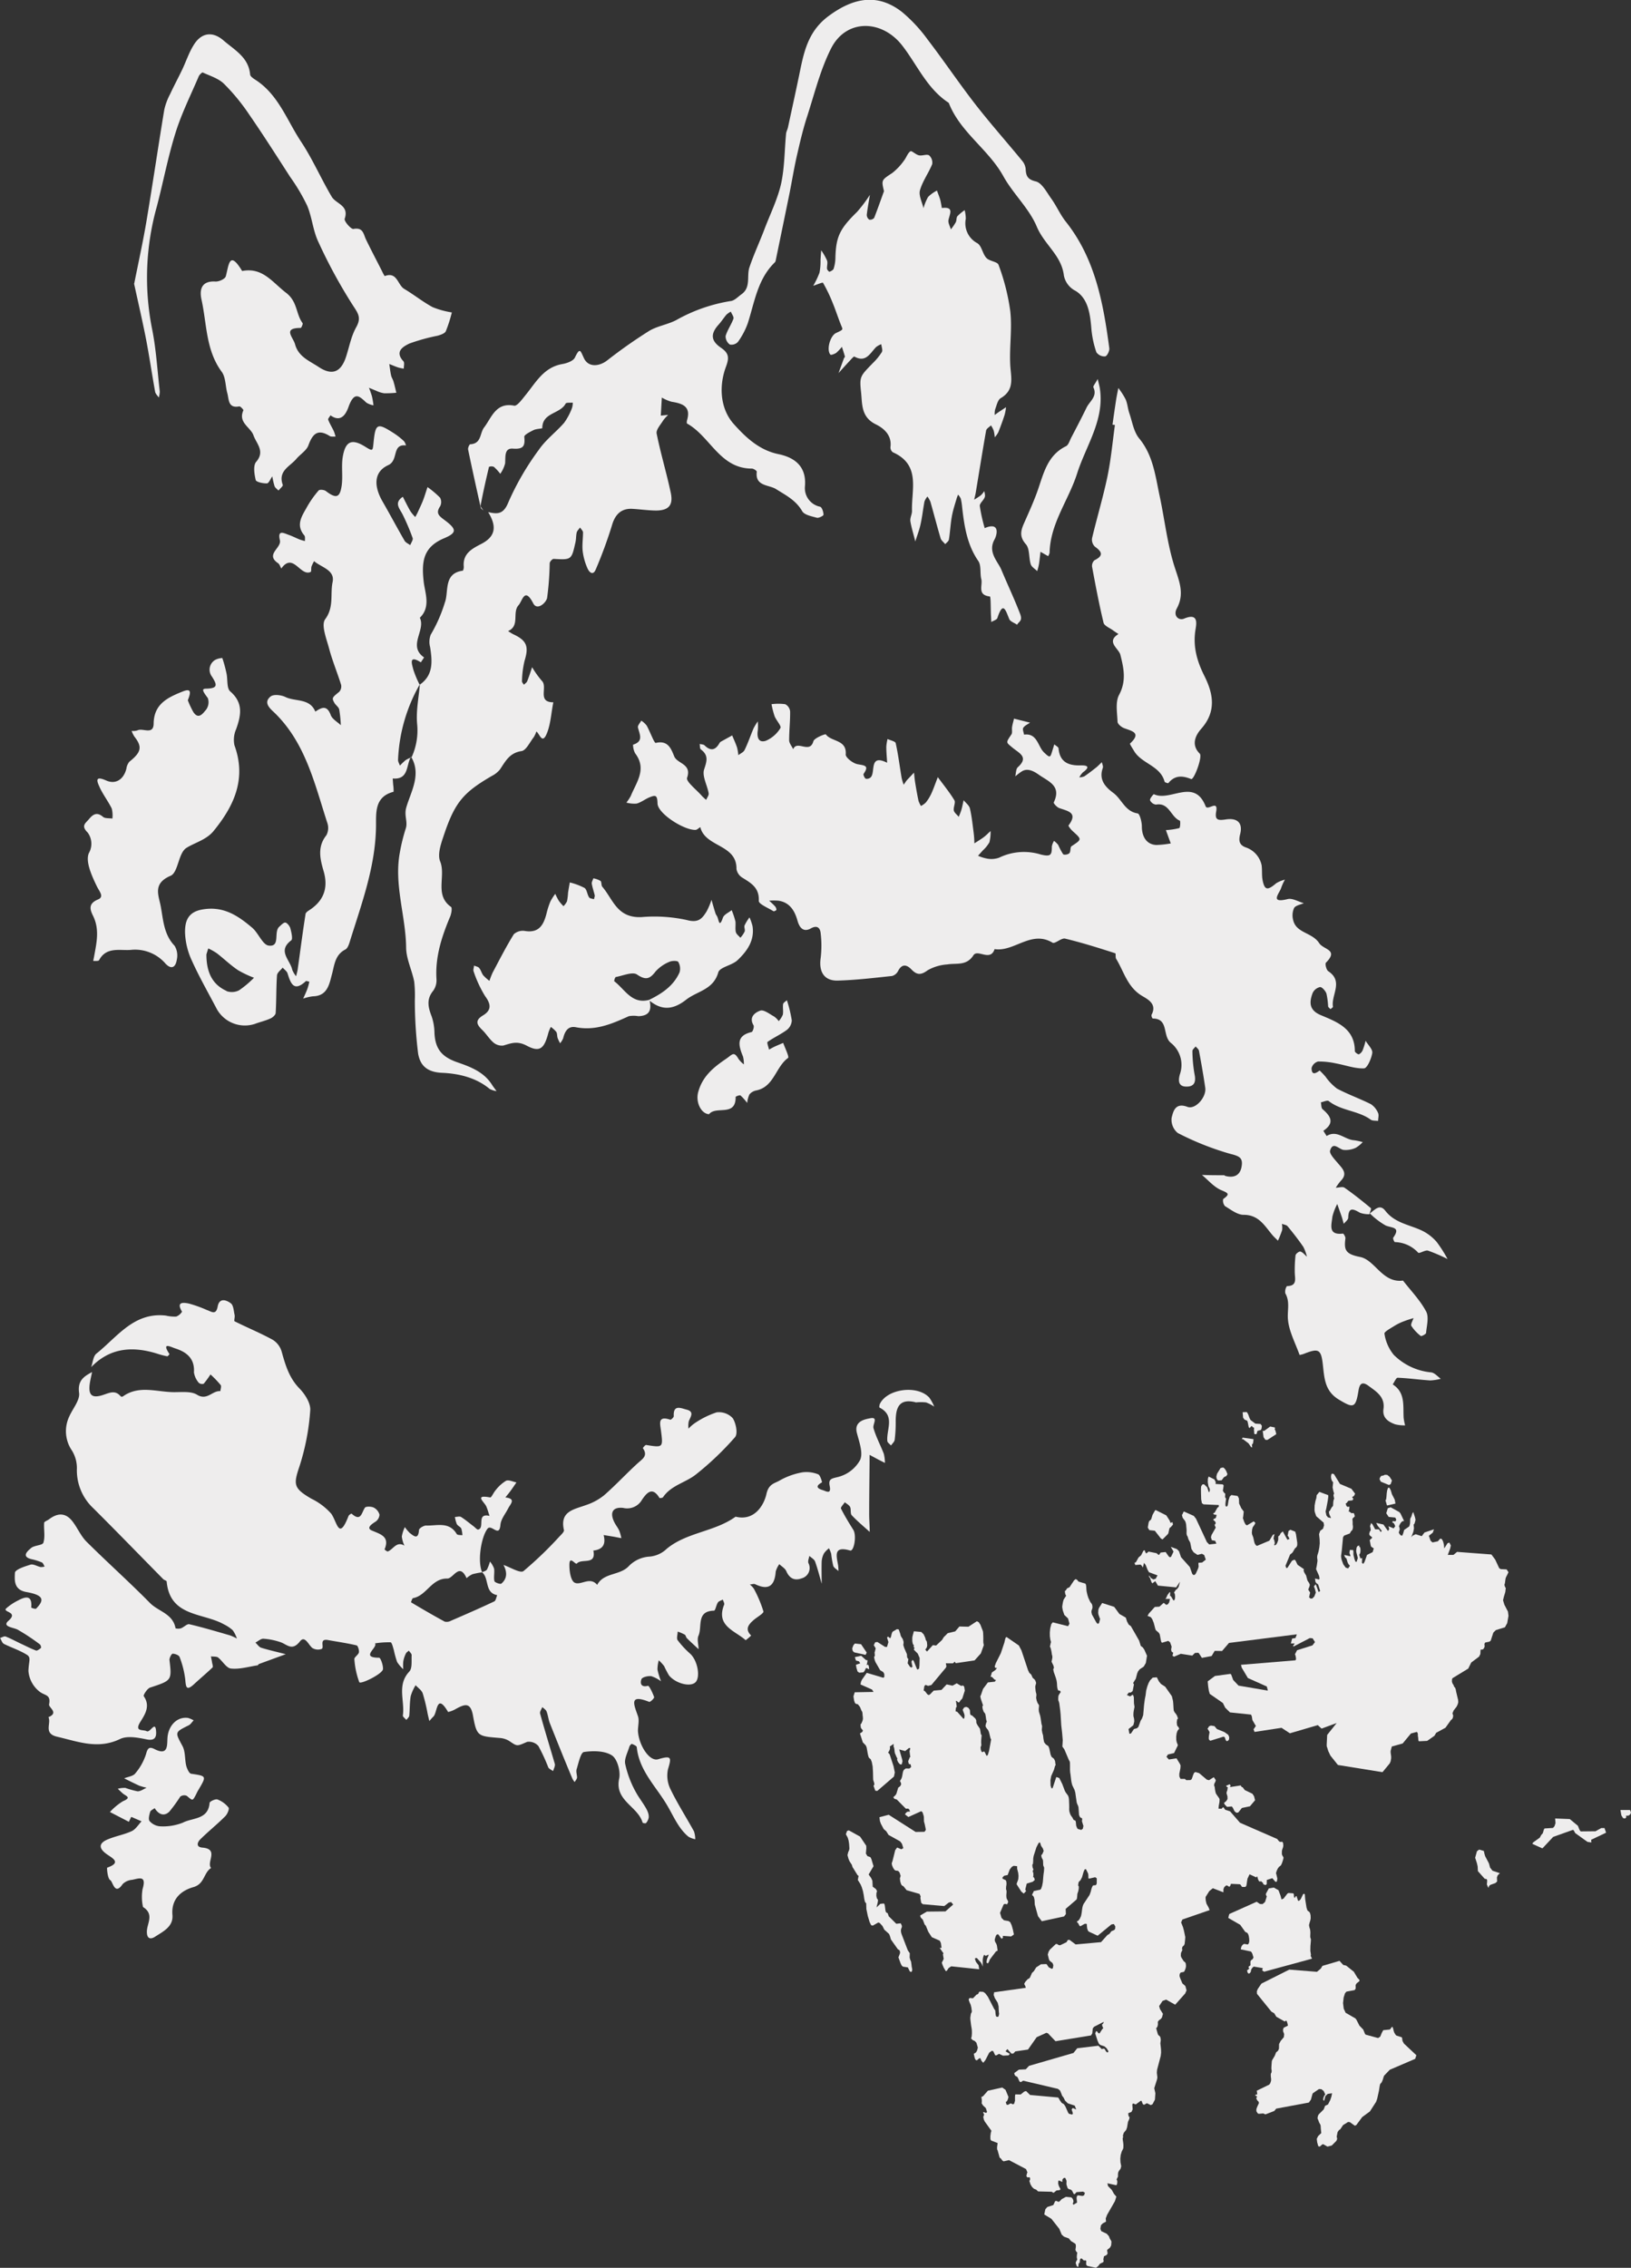 <?xml version="1.0" encoding="UTF-8"?> <svg xmlns="http://www.w3.org/2000/svg" viewBox="0 0 333.21 463.26"><rect x="0" y="0" width="333.21" height="463.26" fill="#333333" stroke="none"/><defs><style>.cls-1{fill:#eeeded;}</style></defs><title>GreenDog-Dog-Watermark</title><g id="Layer_2" data-name="Layer 2"><g id="Layer_1-2" data-name="Layer 1"><path class="cls-1" d="M18.82,280.27c-1.7.91-3,1.75-2.66,4.27.19,1.49-1.29,3.18-2,4.79a7,7,0,0,0,.55,7,6.84,6.84,0,0,1,1,3.62,10.6,10.6,0,0,0,3.36,8.15c4.8,4.78,9.52,9.65,14.28,14.48.2.2.68.3.7.48.66,7.27,7.44,6.34,11.71,8.76a7.68,7.68,0,0,1,1.79,1.2,6.44,6.44,0,0,1,.85,1.7,9.34,9.34,0,0,0-1.4-.65c-2.76-.8-5.52-1.62-8.32-2.28-.47-.11-1.11.61-1.71.83a1.94,1.94,0,0,1-1.11,0c-.52-3-3.51-3.43-5.22-5.17-4.21-4.28-8.7-8.28-12.95-12.51-1.2-1.19-1.87-2.88-2.93-4.22-1.39-1.75-3-1.69-4.74-.37-.33.26-1,.47-1,.73-.1,1.36.24,2.82-.16,4.06-.19.57-1.9.5-2.55,1.12-.42.39-2.2,1.69.16,2.25a11.31,11.31,0,0,1,2.07.65c.27.11.39.55.58.84a2.61,2.61,0,0,1-.82.11c-.7-.15-1.49-.67-2.07-.49-1.18.36-3.15,1-3.18,1.67-.07,1.49-.26,3.46,2.33,3.92,3.44.61,3.83,1.54,2,3.39-.14.14-1.06-.18-1-.23.23-2.5-1.06-2.3-2.62-1.47a11.21,11.21,0,0,0-2.5,1.66c-.8.8,2.59.66.49,2.5-1.42,1.24.91,1.35,1.86,1.84a42,42,0,0,1,4.53,3c.18.12.31.66.22.74-.3.25-.78.61-1,.52-1.06-.39-2.07-.92-3.1-1.4s-2.05-1.05-3.11-1.46c-.29-.12-.75.19-1.13.3.25.41.41,1,.77,1.2C2.3,336.56,4,337.1,5.44,338c1,.58.42,1.27.37,3.35a5.94,5.94,0,0,0,2.41,4.31c1.09.74,2.19.55,1.81,2.5-.13.66,2.07,1.7-.13,2.61.63,1.29-1.1,3.34,1.78,4,4.3,1,8.35,2.64,12.86.46,1.48-.71,3.68-.27,5.46.09,1.51.31,1.94-.39,1.9-1.43-.09-2.7-1.19.15-1.93-.25s-2.61.2-1.27-1.95c.92-1.47,2.07-3.2.67-5.2-.14-.21.71-1.57,1.3-1.76,4.43-1.46,4.45-1.44,3.95-5.67,0-.41.41-1.24.66-1.25.48,0,1.28.3,1.41.67a19.25,19.25,0,0,1,1.16,4.61c.13,1.59.24,2.37,1.8.94,1.24-1.15,2.55-2.24,3.77-3.41.16-.16-.05-.7-.1-1.06s-.15-.8-.23-1.2c.49.06,1.1,0,1.43.2.95.73,1.72,2.19,2.67,2.28,1.76.19,3.61-.38,5.41-.65.12,0,.2-.24.32-.28l5.46-2c-1.66-.43-3.33-.8-5-1.31-.47-.15-.8-.7-1.2-1.06.55-.28,1.11-.82,1.64-.79a13.56,13.56,0,0,1,3.44.69c1.35.43,2.38,1.93,4-.12,1-1.33,1.72.62,2.52,1.3a2.19,2.19,0,0,0,1.92.22c.65-.29-.61-2.17,1.3-1.82s3.92.63,5.85,1.09c.27.06.56,1,.47,1.45s-1,1-.92,1.38a16.76,16.76,0,0,0,1,4.68c.23.54,4.76-1.69,4.84-2.65.07-.79-.5-2.34-.78-2.34-4,0-.19-2.1-.85-2.93a18,18,0,0,1,3.18-.22c.26,0,.49,1,.66,1.55a20,20,0,0,0,.68,2.47,7,7,0,0,0,1.26,1.48,8.62,8.62,0,0,1,0-1.6,5.83,5.83,0,0,1,.54-1.62c.1-.23.39-.38.6-.57.2.31.59.63.57.92-.06,1.14.16,2.67-.48,3.35-2.6,2.77-.87,6-1.32,9,0,.25.47.59.72.88.21-.29.56-.56.59-.87.13-1.32.07-2.67.3-4a9,9,0,0,1,1-2.22c.5.55,1.23,1,1.46,1.69a36,36,0,0,1,1,4.16c.11.49.23,1,.35,1.47a10.41,10.41,0,0,1,.83-.93c.82-.76.6-5,3-.92a5.5,5.5,0,0,0,1.62-.65c1.84-1,3-1.38,3.48,1.5.76,4.17,1,4.09,5.51,4.46a4.24,4.24,0,0,1,2,.69c1.54,1.05,1.45,1,3.53.1a2.55,2.55,0,0,1,2.31.86,36.74,36.74,0,0,1,2,4.32c.16.34.63.53,1,.79.13-.5.47-1.06.34-1.5-1-3.43-2.06-6.83-3-10.26-.1-.37.29-.88.45-1.32.3.29.73.54.87.89.3.79.38,1.66.69,2.45,1.5,3.77,3,7.52,4.59,11.28a3.52,3.52,0,0,0,.46.7c.17-.3.46-.6.49-.92,0-.57-.25-1.21-.08-1.72.39-1.25.82-3.4,1.49-3.5,1.88-.28,4.25-.26,5.72.7,1.1.72,1.79,3.25,1.48,4.72-1,4.53,3.83,5.67,4.78,9,0,.1.62.2.7.1a2.36,2.36,0,0,0,.55-1.12c.13-1.26-1-2.59-2.21-4.49a20.9,20.9,0,0,1-2.58-6.42c-.26-1.06.5-2.39.84-3.58.07-.23.42-.6.51-.56.36.14.94.39,1,.64.44,4.67,3.77,7.89,6,11.56,1.41,2.28,2.42,5,4.57,6.76a4.63,4.63,0,0,0,1.38.51,5.17,5.17,0,0,0-.26-1.61c-1.58-2.87-3.36-5.64-4.79-8.59a6.24,6.24,0,0,1-.53-4.07c.73-2.43.79-2.9-2-2.07-1.83.54-4-3-4.13-5.81,0-1,.31-2.11,0-3-.8-2.33-1.93-4.6,2.3-2.91.21.08,1.12-.79,1-1-.3-.84-1-2.34-1.26-2.28-1.49.39-1.61-.61-1.32-1.36.17-.42,1.32-.69,2-.61a6.81,6.81,0,0,1,2,1.05,15.15,15.15,0,0,1-.73-2.41,6.94,6.94,0,0,1,.27-1.88,9.3,9.3,0,0,1,1.09,1.18,20.29,20.29,0,0,0,1,1.91c1.39,1.68,4.36,2.41,5.4,1.4s.47-4.4-1.06-5.82a18.68,18.68,0,0,1-2.57-2.77c-.28-.38,0-1.17,0-1.77a9.34,9.34,0,0,1,1.45.63c.21.13.24.54.44.73.77.77,1.58,1.5,2.38,2.24,0-.94-.37-2,0-2.81.77-1.8-.5-5,3.15-5.06.28,0,.45-1.16.8-1.68.21-.3.69-.4,1-.59.1.35.38.78.27,1.05-1.74,4.36,2.21,5.29,4.4,7.25a10.82,10.82,0,0,0,1.12-.95c-1.33-1.3-.53-2.26.51-3.17.69-.6,2.07-1.36,2-1.75a25.27,25.27,0,0,0-1.95-4.63,3.87,3.87,0,0,0-.84-.88c.37,0,.8-.19,1.09-.06,2.77,1.34,4,.31,4.21-2.59a4.83,4.83,0,0,1,.73-1.5c.49.47,1.18.85,1.43,1.43.64,1.48,1.69,2,3.12,1.47a2.18,2.18,0,0,0,1.4-3.12c-.16-.41.11-1,.19-1.47.4.38,1,.69,1.17,1.15.53,1.48.91,3,1.35,4.54,0-1.53-.05-3.06,0-4.58a4.09,4.09,0,0,1,.49-1.66,4.68,4.68,0,0,1,1-1,6.62,6.62,0,0,1,.45,1.11,19.89,19.89,0,0,0,.42,2.47c.14.42.7.71,1.07,1.06a11.69,11.69,0,0,0-.08-1.19c-.33-1.92-1-4,2.45-3,.8.24,1.38-3.06.66-4.22-.89-1.42-1.77-2.85-2.52-4.35-.12-.24.5-.85.78-1.29.38.32.9.57,1.1,1s0,1.32.32,1.66c1.14,1.21,2.43,2.28,3.67,3.4,0-1.27-.12-2.54-.11-3.81,0-3.44.05-6.88.08-10.32l0-1.61,1.69.91c.48.26,1,.5,1.45.74a8.18,8.18,0,0,0-.23-1.87c-.68-1.76-1.6-3.45-2.11-5.25-.21-.74,1.07-2.36-.68-2-1,.19-3.35.57-2.71,3,.46,1.81,1.3,4,.68,5.48a7.13,7.13,0,0,1-4.38,3.47c-1.36.36-2.17.34-1.86,1.86.38,1.84-.73,1.07-1.44.86-1.3-.39-1.37-.91-.13-1.58.05,0-.35-1.49-.77-1.64a6.41,6.41,0,0,0-3.22-.41,14.42,14.42,0,0,0-4.62,1.65c-1,.61-2.27.64-2.74,2.78s-2.37,5.61-6.3,4.63c-4.28,3.1-10,3.17-14.08,6.57a5.75,5.75,0,0,1-3.71,1.6,6.42,6.42,0,0,0-4,1.9c-1.83,2-5.12,1.29-6.49,3.86-1.46-1.79-3.35.19-4.6-.45-.8-.4-1.09-2.38-1.07-3.65,0-2,1.24.07,1.52-.26,1-1.12,4,.44,3.37-2.65,2-.22,2.57-1.33,2.1-3.17l2.13.35,1.49.29a9.09,9.09,0,0,0-.41-1.49c-.23-.53-.6-1-.88-1.5-1.16-2.08-.62-3.45,1.67-3.19a3.48,3.48,0,0,0,3.84-1.67c.92-1.34,2.09-2.81,3.56-.38.05.09.62,0,.71-.1,1.64-2.47,4.62-3,6.74-4.68a60.64,60.64,0,0,0,8-7.63c.61-.7.19-2.87-.48-3.88a3.84,3.84,0,0,0-3.29-1.18,17.67,17.67,0,0,0-4.52,2.25,7.27,7.27,0,0,0-1.22,1.08,4.5,4.5,0,0,1,.06-1.52c.37-.94,1.18-1.95-.45-2.37-1.13-.28-2.76-1.12-2.62,1.34,0,.24-.56.77-.71.72-2.61-.87-2.09.79-1.9,2.26.44,3.46.43,3.45-3.05,2.9-.19,0-.69.61-.65.66,1.11,1.58-.12,2.21-1.1,3.11-2.32,2.12-4.47,4.45-6.84,6.52a11.8,11.8,0,0,1-3.72,2c-2.45.9-5.35,1.24-4.47,5.09.08.34-.51.9-.88,1.28a77.16,77.16,0,0,1-7.38,7.1c-.66.51-2.69-.78-4.09-1.25.73,1.37.83,2.73-.43,3.81-.2.18-1.35-.22-1.42-.51-.19-.81.06-1.71-.07-2.55a4.67,4.67,0,0,0-.84-1.45,8.78,8.78,0,0,1-.62,1.65c-.18.28-.66.37-1,.55,1.52,1.23.46,4.18,3.1,4.67-.2.44-.28,1.13-.61,1.28-2.92,1.38-5.88,2.67-8.85,3.95a1.76,1.76,0,0,1-1.26.18c-2.33-1.26-4.62-2.6-6.89-3.95,0,0,.22-.81.41-.85,2.79-.5,3.77-4.06,7-4,1.26,0,2.45-3.37,3.94-.08a5,5,0,0,1,1.18-.8,14,14,0,0,1,2-.39c-1-2.31-.18-7.22,1.08-8.89.81-1.08,2.43,1.93,2.66-.82.09-1.14,1-2.22,1.57-3.33.44-.91,1.72-2-.56-2.26.36-.46.75-.92,1.1-1.4s.77-1.11,1.16-1.67c-.73-.14-1.6-.59-2.14-.33a7.87,7.87,0,0,0-2.12,1.93c-.43.47-.85,1.52-1.11,1.47-3.37-.64-1.17.94-.79,1.84.27.62.44,1.28.66,1.93-2.75-.65-.91,2.43-2.3,2.79-.25.07-.65-.45-1-.7-.84-.63-1.64-1.32-2.52-1.87-.31-.19-.83,0-1.25,0a6.27,6.27,0,0,0,.39,1.46c.2.36.73.54.91.91a5,5,0,0,1,.22,1.37c-.4-.08-1,0-1.16-.27-1.55-2.6-4.07-1.64-6.26-1.72-.49,0-1.42.56-1.44.91-.14,2-1,1.31-1.89.6a8.29,8.29,0,0,1-1-1.19,7.11,7.11,0,0,0-.62,1.93,6,6,0,0,0,.54,1.86c-1.64-1-2.27.77-3.4,1.18-.16.05-.68-.38-.66-.43,1.08-2.59-.76-3.06-2.55-3.82-1-.41-.64-1,.68-1.82a1.86,1.86,0,0,0,.83-1.44,2.33,2.33,0,0,0-1.18-1.45c-.5-.24-1.56-.26-1.78,0-.71,1-.79,3-2.75,1.23a1.17,1.17,0,0,0-.61.47c-2,5.18-2.31,1.27-3.54-.45a13,13,0,0,0-4.09-3.08c-3.67-2.15-3.65-2.88-2.36-6.71a47.72,47.72,0,0,0,2.16-11.31c.12-1.44-1.06-3.31-2.18-4.46-2.14-2.18-2.9-4.83-3.67-7.6a4.24,4.24,0,0,0-1.82-2.37c-2.52-1.38-5.2-2.48-7.78-3.77-.17-.09.1-.88,0-1.3-.19-.84-.23-2-.79-2.39-.87-.65-2.32-1.21-2.67.67s-1.31,1-2.21.71a26.44,26.44,0,0,0-3.64-1.31c-1.1-.23-2.7-.44-1.43,1.65a2.4,2.4,0,0,1-1.18,1,7.88,7.88,0,0,1-2.13-.2c-6.54-.74-9.92,4.37-14.19,7.77-.66.53-.72,1.83-1.07,2.77,3.86-4,8.46-4.32,13.46-2.77a16.92,16.92,0,0,0,2.09.55c.12,0,.48-.42.45-.46-1.72-2.58.33-1.42,1.19-1.15,2.34.75,4,2.08,3.81,4.89a4.28,4.28,0,0,0,1,2.14,1.05,1.05,0,0,0,1,.18A17.75,17.75,0,0,0,43,280.76a22.06,22.06,0,0,1,2.07,2.15c.2.25,0,.84-.06,1.27-1.61-.16-2.68,2-4.75.73-1.27-.78-3.25-.5-4.91-.53-3.44-.06-7-1.45-10.25.88a.44.44,0,0,1-.42,0c-1.16-1.4-2.3-.73-3.71-.28-2.31.74-3-.09-2.59-2.59.12-.71.29-1.41.43-2.12"></path><path class="cls-1" d="M279.77,248c.11-.42.44-1.1.29-1.21-1.74-1.45-3.52-2.87-5.38-4.17-.4-.27-1.18,0-1.78,0a10.42,10.42,0,0,1,1-1.38c1.52-1.53.35-2.53-.61-3.67-.66-.78-1.75-1.91-1.55-2.55.58-1.88,1.7-.35,2.69-.13a4.88,4.88,0,0,0,2.52-.41,5.88,5.88,0,0,0,1.45-1.18,12.67,12.67,0,0,0-1.81-.38c-1.88-.13-3.46-2.18-5.56-.86-.23-.37-.68-1.07-.67-1.07,2.37-1.59,1.5-3-.16-4.41-.3-.26-.24-.92-.35-1.4.54-.1,1.32-.49,1.61-.26,2.52,2,6,1.93,8.55,3.78.38.28,1,.2,1.53.28,0-.54.21-1.18,0-1.62a4,4,0,0,0-1.46-1.8c-2.27-1.14-4.7-2-6.94-3.19a10.77,10.77,0,0,1-2.33-2.42,15.16,15.16,0,0,0-1.21-1.27c-.86.64-1.64,1-1.65-.5a1.9,1.9,0,0,1,1.32-1.34,16.24,16.24,0,0,1,3.72.4c1.9.34,3.8,1.08,5.67,1,.65,0,1.52-2,1.69-3.15.11-.74-.87-1.65-1.36-2.49a14.48,14.48,0,0,1-.56,1.84,1.73,1.73,0,0,1-.79.92c-.19.08-.85-.41-.85-.64,0-4.62-3.63-5.95-6.9-7.33-2.44-1-2.44-2.6-1.73-4.52a2.18,2.18,0,0,1,1.54-1.24c.41,0,1.09.78,1.29,1.34a15.3,15.3,0,0,1,.34,2.57c0,.22.32.41.49.61.17-.17.52-.37.5-.51-.41-2.38,2.22-5.15-.95-7.24-.4-.26-.71-1.53-.48-1.75,2.67-2.69-.49-2.61-1.39-4-1.45-2.22-4.68-2-5.31-4.7a3.71,3.71,0,0,1,.18-2.45c.31-.54,1.29-.7,2-1-1.11-.3-2.33-1.08-3.3-.84-3.78.94-1.65-1.19-1.31-2.34a10.4,10.4,0,0,1,.75-1.63,6.24,6.24,0,0,0-1.79.74c-1.77,1.52-2.37,1.44-2.78-.66-.18-1-.06-2-.19-3a4.9,4.9,0,0,0-3.19-3.65c-1.34-.47-1.56-1.3-1.2-2.72.58-2.27-.54-3.4-3-3-1.49.22-2.21.14-1.9-1.6.47-2.59-1.75-.06-2.16-1.11-2.31-5.87-7.22-.85-10.57-2.46-.07,0-.86.88-.78,1.24a1.54,1.54,0,0,0,1.22.89c2.7-.48,3,2.53,4.86,3.28.16.07.09,1.46-.11,1.52a14.38,14.38,0,0,1-2.73.41c.33.9.65,1.81,1,2.72a20.55,20.55,0,0,1-2.91.32c-2-.06-3-1.65-3-3.78,0-.93-.43-2.61-.87-2.67-2.6-.41-3.23-2.91-4.95-4.18s-3-2.74-2.16-5.11c.12-.33-.12-.78-.19-1.18-.35.33-.68.68-1.05,1-.84.66-1.67,1.32-2.56,1.91a2.83,2.83,0,0,1-1,.19,4.22,4.22,0,0,1,.72-1c1.36-1,1.24-1.49-.5-1.44-2.41.06-4.21-.66-4.46-3.45,0-.3-.56-.56-.87-.85l-.42,1.37c-.41,1.34-.43,1.48-1.69.27s-1.36-4-4.07-3.62c-.07-.47-.35-1.08-.16-1.39.28-.46.91-.72,1.38-1.06l-3.27-.82c-.13.56-.3,1.11-.39,1.68s.11,1.18-.15,1.56c-1.17,1.72-1.1,1.57.22,2.68s3.43,1.91,1.1,4c-.41.37-.36,1.23-.53,1.86.45-.34.87-.71,1.34-1,1.07-.68,2.24-.19,3.4.62,2,1.43,4.78,2.27,3.13,5.71-.09.18.65,1,1.13,1.16,1.74.63,3.89.9,1.89,3.54-.09.11.5.86.87,1.19,1.88,1.7,1.87,1.65-.26,3.06-.31.2-.13,1.08-.43,1.41s-1.13.4-1.29.22a14.3,14.3,0,0,1-1-1.89,4.52,4.52,0,0,0-.86-.83,3.62,3.62,0,0,0-.44,1.13c0,1.73-.17,2.17-2.28,1.65a11.64,11.64,0,0,0-8.49.65,4.69,4.69,0,0,1-2.46.19,8.43,8.43,0,0,1-1.85-.58l1-1.11a6.8,6.8,0,0,0,1.33-1.65,8.57,8.57,0,0,0,.23-2.29c-.47.43-.92.9-1.43,1.28s-1.25.83-1.88,1.24c0-.74-.06-1.49-.15-2.23-.22-1.64-.38-3.3-.76-4.91-.15-.62-.84-1.12-1.28-1.68-.16.68-.28,1.37-.47,2a11.89,11.89,0,0,1-.54,1.4c-.33-.43-.88-.82-1-1.29-.12-.68.41-1.61.12-2.1-1-1.65-2.24-3.16-3.39-4.72-.43,1.11-.82,2.25-1.31,3.34a9.19,9.19,0,0,1-1.13,1.84,4.09,4.09,0,0,1-1,.71,5,5,0,0,1-.5-1.05c-.27-1.26-.49-2.54-.7-3.82-.1-.64-.15-1.29-.22-1.94-.46.49-.94,1-1.39,1.47-.26.31-.48.66-.72,1a11.28,11.28,0,0,1-.42-1.4c-.4-2.36-.69-4.75-1.21-7.09-.08-.38-1.09-.57-1.67-.85a9.11,9.11,0,0,0-.25,1.61c0,1.08.11,2.16.17,3.24-3.78-1.89-2.3,2-3.38,3a1.15,1.15,0,0,1-1,.26c-.26-.18-.55-.84-.42-1,1.14-1.66.29-1.69-1.19-1.95-1-.17-2.52-1.39-2.47-2,.25-3.08-2.94-2.55-4.07-4.11-.09-.12-2.35.73-2.54,1.42-.73,2.64-3.36-.34-4.12,1.62-.29-.62-.82-1.22-.83-1.84,0-2,.23-3.92.2-5.88a1.88,1.88,0,0,0-1-1.48,10.92,10.92,0,0,0-2.8,0,18.33,18.33,0,0,0,.63,2.45c.34.87,1.43,2,1.19,2.42a6.42,6.42,0,0,1-3,2.61c-1.54.48-1.83-.81-1.62-2.15a11,11,0,0,0,0-1.82,11.44,11.44,0,0,0-.88,1.45c-.62,1.46-1.13,3-1.82,4.39-.21.46-.84.71-1.28,1.06a10.16,10.16,0,0,0-.26-1.56c-.28-.84-.65-1.64-1-2.47l-2.23,1.23a.9.9,0,0,0-.33.28c-.81,1.47-1.78,1.79-3.08.52-.23-.22-.69-.2-1-.29.08.38,0,.94.25,1.12,1.56,1.19,1.26,2.3.67,4.05-.47,1.37.63,3.24.92,4.91.07.41-.33.9-.52,1.35-.3-.28-.62-.54-.89-.84-1.07-1.24-3.26-2.91-3-3.68,1-2.89-2-2.83-2.63-4.38s-1.26-3.33-3.77-2.74c-.32.07-1.17-2.34-1.86-3.55a4.39,4.39,0,0,0-1.1-1c-.24.46-.77,1-.68,1.39.32,1.39,1.23,2.83-1,3.52a3.76,3.76,0,0,0,.44,1.78c2.44,3.21.24,5.89-.9,8.69a9.15,9.15,0,0,1-.9,1.36,6,6,0,0,0,2.11.2c.94-.26,1.75-.94,2.67-1.3,1.2-.48,1.54-.42,1.58,1.27.05,2.08,5.38,5.46,7.74,5.41.33,0,.66-.37,1-.57,1,4.14,7.47,3.46,7.39,8.55a2.56,2.56,0,0,0,1.16,1.75c1.81,1.13,3.54,2.06,3.4,4.78,0,.65,1.93,1.43,3,2.1.11.07.59-.17.6-.29a1.1,1.1,0,0,0-.3-.73c-.36-.4-.78-.76-1.18-1.13a11.81,11.81,0,0,1,1.88,0c2.36.33,3.37,2.14,3.91,4.09.46,1.66,1.37,2.34,2.73,1.57s1.91,0,2,1a21.32,21.32,0,0,1,0,5.05c-.41,2.8.72,4.68,3.47,4.61,3.71-.1,7.42-.55,11.12-.94a2,2,0,0,0,1.22-1c.78-1.54,1.77-1.34,2.73-.34,1.12,1.16,1.95,1.19,3.32.17a9.32,9.32,0,0,1,4-1.19c1.89-.32,3.93.35,5.35-1.87.85-1.34,3.47,1.38,4.32-1.26,4,.63,7.49-3.95,11.84-1.31.49.29,1.8-1,2.55-.84,3.46.83,6.86,1.9,10.26,3,.16.05,0,.82.18,1.12,1.57,2.56,2.25,5.63,5.1,7.46,1.08.69,3.41,1.64,2.13,4a1,1,0,0,0,.24.75c3.38,0,1.91,3.59,3.75,5a5.76,5.76,0,0,1,1.86,6.23c-.43,1.38-.47,2.79,1.52,2.67,1.49-.08,1.72-1.12,1.42-2.53a28.71,28.71,0,0,1-.43-4.74c0-.3.43-.62.66-.93.24.3.62.57.68.9.47,2.51.91,5,1.28,7.54.28,1.89-2,4.53-3.65,3.9-2.51-.95-2.91,1-3.22,2.25a3.5,3.5,0,0,0,1.25,3.09,58,58,0,0,0,10.79,4.28c1.88.46,2.57.85,2.25,2.62s-1.53,2.3-3.21,1.9c-.14,0-.26-.17-.39-.17-1.5,0-3,0-4.5-.06,1.3,1.07,2.46,2.48,3.95,3.11s1.81.8.39,1.82a1.72,1.72,0,0,0,.37,1.44c1.22.73,2.55,1.8,3.84,1.78,3,0,4.2,2.14,5.74,4,.37.46.82.85,1.24,1.28a19.19,19.19,0,0,0,.86-2.17,4.23,4.23,0,0,0-.05-1.27c.39.16.93.21,1.17.5,1.12,1.36,2.21,2.75,3.21,4.21a8.71,8.71,0,0,1,.73,2c-.44-.37-.83-.91-1.33-1.05-.27-.07-1,.48-1,.82a26.25,26.25,0,0,0-.15,3.44c0,1.22.6,2.77-1.61,2.8a2,2,0,0,0-.32,1.48c.92,1.62.46,3.22.51,4.9.08,2.59,1.5,5.13,2.4,7.68a4.39,4.39,0,0,0,1-.27c2.83-1.11,3.39-.9,3.74,2.12.33,2.83.35,5.51,3.3,7.28s3.42,1.79,4-1.85c.2-1.22.63-2,2-1,1.63,1.2,3.45,2.26,3.1,4.78-.25,1.81,1,2.61,2.42,3.12a8.07,8.07,0,0,0,2,.21,11.78,11.78,0,0,1-.3-1.55c-.14-2.48.38-5.16-2.23-6.82.34-.48.7-1.37,1-1.36,2.22.08,4.44.41,6.66.55a10.21,10.21,0,0,0,2.16-.34c-.65-.46-1.27-1.24-2-1.31a12.47,12.47,0,0,1-7.61-3.58,8.82,8.82,0,0,1-1.9-4.33c-.08-.39,1.4-1.17,2.21-1.69a11.51,11.51,0,0,1,1.88-.88c.61-.24,1.23-.41,1.85-.61-.17.55-.63,1.27-.44,1.6a8.2,8.2,0,0,0,1.93,2.06c.12.1,1-.35,1.07-.6.13-1.49.64-3.29,0-4.44-1.22-2.28-3.1-4.21-4.71-6.28-4.22.56-5.7-4.22-8.76-4.82s-3.31-1.48-3-3.84c0-.3-.37-.95-.51-.94-3.13.38-2.31-1.84-2.16-3.42a10.78,10.78,0,0,1,1-2.62c.3.87.61,1.73.91,2.6.16.48.28,1,.42,1.45.32-.41.89-.82.91-1.25.07-2.33,1.09-1.75,2.43-1a5.54,5.54,0,0,0,2.11.28Z"></path><path class="cls-1" d="M84,154.61c2.15,3.63-.08,7.14-1,10.34-.48,1.68.35,2.89-.1,4.28a37.29,37.29,0,0,0-1.21,4.9c-1.23,6.56,1.19,12.89,1.28,19.38,0,2.34,1.19,4.64,1.65,7a25.45,25.45,0,0,1,.13,3.82,89.4,89.4,0,0,0,.67,10.88c.39,2.24,1.61,3.8,4.89,3.94s6.9.93,9.71,3.28a4.39,4.39,0,0,0,1.42.46c-.31-.44-.65-.86-.94-1.32-1.65-2.61-4.38-3.64-7.07-4.57-3.16-1.1-4.52-2.72-4.67-6a10.92,10.92,0,0,0-.56-3.33c-.71-1.85-1.15-3.52.3-5.28a3.67,3.67,0,0,0,.67-2.39c-.28-4.53,1.07-8.66,2.79-12.75.26-.61.46-1.82.17-2-3.41-2.43-1-6.25-2.2-9.27-.67-1.63.35-4.14,1-6.11,2.13-6.11,3.93-8.1,9.56-11.37a5,5,0,0,0,1.66-1.33c1.12-1.67,1.95-3.38,4.39-3.74.95-.14,1.7-1.82,2.5-2.84a5.59,5.59,0,0,0,.54-1.16c.63.41,1.12,2.52,2,.71.93-2,1-4.44,1.47-6.68-3.38,0-1.09-3.13-2.34-4.37a19.2,19.2,0,0,1-2-2.8c-.33,1-.63,1.93-1,2.86-.12.29-.45.49-.68.73-.14-.24-.41-.5-.39-.74a19.54,19.54,0,0,1,.52-4.13c.91-2.93.48-4.16-2.28-5.44a10.07,10.07,0,0,1-1.08-.66c2.47-1.06.79-3.8,2.14-5.28.8-.89,1.22-3.82,3-.38.81,1.57,2.63-.14,2.83-1.09a59.12,59.12,0,0,0,.53-7.08c0-.34.55-.93.81-.91,3.64.2,3.65.23,4.46-3.42.15-.67.1-1.38.26-2,.09-.35.44-.64.67-1,.22.35.6.68.61,1,0,1.28-.21,2.57-.07,3.83a12.36,12.36,0,0,0,1,3.56c.35.76,1.14,1.57,1.72.07a91.82,91.82,0,0,0,3.23-8.79c.63-2.28,1.88-3.63,4.28-3.47,1.44.09,2.86.28,4.3.33,2.88.12,4-.91,3.49-3.5-.86-4.1-2.09-8.12-2.91-12.22-.15-.79.83-1.83,1.36-2.71a7.89,7.89,0,0,1,1-1.1L135,84.9l.21-3.69a8.24,8.24,0,0,0,2,.86c2.2.35,4,.94,3.15,3.78-.06.21-.08.61,0,.67,4.73,2.6,6.69,9.21,13.25,9.2.36,0,1,.45,1,.63-.39,3,2.45,2.65,3.9,3.54,2,1.26,4.08,2.28,5.37,4.52.44.78,1.94,1.06,3,1.35.39.11,1.38-.42,1.36-.6,0-.59-.32-1.55-.7-1.65a3.88,3.88,0,0,1-3.09-4.18c.35-4.2-2.28-5.92-5.45-6.57-4-.83-6.81-3.59-9.1-6.15-2.69-3-3.11-7.57-1.6-11.66.67-1.81.68-2.76-1-3.91-2.15-1.46-2.14-2.91-.46-4.76.56-.62,1-1.33,1.57-2a4.41,4.41,0,0,1,.89-.62c.2.49.67,1.08.54,1.45-.44,1.21-1.24,2.31-1.6,3.53a2.08,2.08,0,0,0,.86,1.74,1.79,1.79,0,0,0,1.66-.54,15.18,15.18,0,0,0,2-3.78c1.4-4.33,2-9,5.48-12.41a.75.75,0,0,0,.22-.37q1.41-6.82,2.81-13.66c.56-2.79,1-5.6,1.66-8.37.58-2.54,1.19-5.09,2-7.56,1.49-4.63,2.67-9.45,4.84-13.76,3.1-6.18,10.53-6,14.69-.45,3,3.93,5,8.7,9.37,11.53,2.32,6,8.11,9.47,11.16,15,2,3.6,5.26,6.56,6.82,10.28s5.06,5.86,5.54,10a4.47,4.47,0,0,0,2.39,3.13c2.68,1.63,3,5,3.25,8a20,20,0,0,0,1,4.54,2,2,0,0,0,1.78.84c.37,0,.93-1.11.86-1.65-1.23-9.22-2.87-18.31-8.91-25.9-1.15-1.45-1.89-3.23-3-4.75-.91-1.28-1.86-3.14-3.11-3.44-1.77-.42-2-1.22-2.07-2.59a3.1,3.1,0,0,0-.67-1.57c-3.18-3.87-6.51-7.62-9.59-11.57-3.35-4.31-6.4-8.86-9.72-13.19a31.18,31.18,0,0,0-5.29-5.7c-4.9-3.8-9.77-3-14.9.77-4.42,3.22-5.18,7.65-6.13,12.28-.73,3.52-1.5,7-2.26,10.53-.09.43-.33.83-.38,1.25-.33,3.39-.3,6.86-1,10.16-.7,3.15-2.17,6.13-3.34,9.17-1,2.67-2.23,5.28-3.15,8-.61,1.82.37,4.12-1.65,5.53-.7.5-1.39,1.27-2.15,1.36a33.34,33.34,0,0,0-11.18,3.91c-1.77.92-3.89,1.2-5.56,2.23a101.1,101.1,0,0,0-8.53,6c-1.7,1.3-3.84,1.39-4.71-.4-.75-1.54-.81-2.42-1.88-.19-.34.71-1.65,1.17-2.59,1.33-3.82.67-5.42,3.82-7.55,6.41-.67.82-1.67,2.21-2.27,2.09-3.76-.75-4.62,2.48-6.14,4.45-.9,1.17-.51,3.32-2.83,3.43-.17,0-.5.73-.44,1.06.82,3.95,1.69,7.9,2.58,11.84,0,.24.36.43.55.65-.2-.36-.63-.76-.57-1.07.5-2.64,1.09-5.26,1.71-7.86a1.3,1.3,0,0,1,1,0,9.25,9.25,0,0,1,1.3,1.42,6.36,6.36,0,0,0,1-2.15c.09-1.31-.2-3.1,1.53-3,2.21.17,2.57-.5,2.38-2.43,0-.4,1.19-1,1.91-1.36.55-.27,1.77-.28,1.77-.41,0-3.2,3.66-2.85,4.77-5,.13-.25,1-.14,1.46-.19a3.75,3.75,0,0,1-.17,1.12,12.77,12.77,0,0,1-1.6,3c-1.64,1.89-3.75,3.44-5.15,5.49a55.48,55.48,0,0,0-6.21,10.67c-1,2.54-2.2,2.53-4.16,2.08,1.85,3,1.44,5-1.33,6.46-1.94,1-3.92,2-3.65,4.73,0,.26-.1.76-.21.78-4,.53-2.81,4.32-3.66,6.51A29.94,29.94,0,0,1,88,129.64a4.13,4.13,0,0,0-.12,2.58c.44,2.91.69,5.74-2.19,7.69l.09-.11c-.23,2.66-.79,5.34-.57,8a13.19,13.19,0,0,1-1.17,7Z"></path><path class="cls-1" d="M46.28,202.46a3.24,3.24,0,0,0,2.55-.16,20,20,0,0,0,3.06-2.57,21.52,21.52,0,0,1-3.25-1.54c-1.51-1-2.86-2.32-4.32-3.45a12.48,12.48,0,0,0-1.77-1c-.17.53-.33,1.07-.38,1.22,0,3.56,1.14,6.12,4.11,7.46M85.76,139.8a33.75,33.75,0,0,0-4.44,15.45c0,.37.25.76.38,1.15a12.54,12.54,0,0,1,1.18-1.13,6.32,6.32,0,0,1,1.14-.55l-.07-.11c-1,1.72-.41,4.69-3.72,4.42l.09,1.25a8.39,8.39,0,0,1,.09,1.46c-3.92,1-3.56,4.31-3.59,7-.09,8.34-3,16-5.4,23.75-.17.53-.43,1.24-.85,1.46-2.14,1.09-2.23,3.14-2.76,5.1s-.9,4.41-3.87,4.47a9.31,9.31,0,0,0-2,.47c.28-.63.58-1.25.82-1.89s.31-1.05.45-1.57c-.24,0-.61-.21-.72-.11-2.45,2.28-3.1.49-3.74-1.57-.14-.46-.66-.79-1-1.19-.41.53-1.12,1-1.16,1.6-.18,2.54-.11,5.1-.27,7.64,0,.43-.67,1-1.14,1.18-1,.45-2.11.7-3.15,1.09a6.57,6.57,0,0,1-7.71-3c-1.73-3.3-3.59-6.54-5.12-9.93a14.76,14.76,0,0,1-1.4-5.83c0-2.08.48-4.07,3.46-4.61,4.33-.8,7.33,1.23,10.25,3.7,1.29,1.09,2.14,3.51,3.39,3.66,2.46.3.94-2.77,2.16-3.86.39-.35.9-.91,1.26-.84s.86.7,1,1.17c.21.81.54,2.19.18,2.46-2.89,2.17-.21,4,.2,6a5,5,0,0,0,.79,1.33c.11-.47.26-.94.33-1.42.53-3.75,1-7.5,1.6-11.25,0-.29.41-.59.7-.78,3-1.91,4-4.56,3-8-.74-2.52-1.32-5,.56-7.35a3.16,3.16,0,0,0,.2-2.49c-2.6-8-4.46-16.45-10.91-22.64-1-.91-2.14-2.05-.68-3.22.61-.49,2.14-.31,3,.1,2,1,5,.2,6.13,3,1.3-.88,2.38-1.39,3.15.7.31.83,1.35,1.39,2.06,2.07a26.41,26.41,0,0,0-.33-3.22c-.12-.5-.73-.88-1-1.37-.55-1-.43-1.06,1-2.23a1.64,1.64,0,0,0,.39-1.42c-.77-2.48-1.78-4.89-2.45-7.4-.53-2-1.67-4.81-.81-6,1.85-2.5,1-5.12,1.52-7.6s-2.33-3-3.78-4.27a7.82,7.82,0,0,0-.53,1.09c-.11.36,0,1-.17,1.11-2.13,1-3.56-4.1-6-.7-.22-.37-.35-.88-.67-1.09-2.67-1.81.77-3.09.38-4.7-.53-2.22.84-1.42,1.83-1.07.74.26,1.44.62,2.17.92.36.14.74.23,1.11.34,0-.39.09-.92-.12-1.16-1.83-2.16-.45-4,.57-5.85a20.29,20.29,0,0,1,2.36-3.33c.2-.23,1.12-.15,1.46.11,2.06,1.57,2.85,1.43,3.23-1,.3-2-.09-4.05.24-6,.54-3.18,1.83-3.79,4.66-2,1.47.91,1.45.8,1.61-.76.4-4.12.75-4.24,4.23-2a15.09,15.09,0,0,1,2,1.58,2.5,2.5,0,0,1,.41.87C80,90.65,81.48,94,79.35,95c-3,1.36-3,4.24-1.25,7.35,1.55,2.68,3,5.42,4.55,8.1.23.4.77.61,1.16.91.18-.49.63-1.08.49-1.46a45.41,45.41,0,0,0-2-4.72c-.61-1.26-1.91-2.43,0-3.7.51,1,1,2,1.54,2.94a8.8,8.8,0,0,0,1,1.2c.19-.36.39-.71.55-1.07.36-.79.74-1.57,1.05-2.37s.6-1.78.9-2.68a19.27,19.27,0,0,1,2.57,2.17,1.88,1.88,0,0,1,0,1.77c-.93,1.39-.24,1.93.85,2.75,2.57,1.9,2.64,2.63,0,3.75-4.3,1.8-4.67,4.74-4.2,8.9.26,2.26,1.5,5.16-.79,7.35,1.26,2.58-2.54,5.73.87,8.11,0,0-.66,1-.66,1-2.57-1.63-1.8.41-1.54,1.48a21,21,0,0,0,1.32,3.15Z"></path><path class="cls-1" d="M180.59,39.07c-.66,1.82-1.3,3.65-2,5.44a1.08,1.08,0,0,1-1,.36,1.21,1.21,0,0,1-.51-1c.16-1.37.42-2.72.64-4.07a28.45,28.45,0,0,1-2.63,3.49c-3.52,3.45-4.32,5.05-4.42,9.47a7.67,7.67,0,0,1-.36,2.13c-.09.28-.53.5-.86.63-.08,0-.46-.38-.49-.61-.05-.56.19-1.2,0-1.7a12.38,12.38,0,0,0-1.19-2.08c-.05.65-.1,1.3-.14,2a12.15,12.15,0,0,1-.21,2.58,17.65,17.65,0,0,1-1.28,2.67c.7-.22,1.93-.76,2-.61a31.33,31.33,0,0,1,2,4.17c.63,1.53,1.13,3.13,1.76,4.66.32.76.39.73-1.11,1.43-1.18.56-2,3.43-1.14,4.41.11.14.85-.13,1.19-.36A9.55,9.55,0,0,0,172,70.85c.21.65.43,1.3.62,2,0,.09-.16.23-.21.36-.37,1-.73,2-1.1,3,.77-.85,1.54-1.71,2.33-2.55.28-.31.78-.88.9-.82,2.36,1.31,3.22-.68,4.43-1.93a4.12,4.12,0,0,1,1.07-.6c.06.55.34,1.23.12,1.61a12.27,12.27,0,0,1-1.87,2.28c-2.59,2.68-2.72,2.69-2.37,6,.25,2.42,0,5,3,6.48,1.62.79,3.32,2.22,3,4.64a1.25,1.25,0,0,0,.49,1.07c5.76,2.56,3.76,7.64,3.91,12,0,.69-.44,1.44-.33,2.1.23,1.4.69,2.76,1,4.13.36-1.16.81-2.3,1.07-3.48.35-1.55.51-3.14.81-4.71a3.69,3.69,0,0,1,.6-1,4.92,4.92,0,0,1,.61,1.06c.71,2.49,1.35,5,2.09,7.48.14.45.62.79.94,1.19.26-.31.7-.6.75-.94.25-1.55.32-3.13.59-4.67.22-1.27.63-2.5,1-3.75.07-.26.19-.51.28-.76a3.11,3.11,0,0,1,.56.83,12.32,12.32,0,0,1,.27,1.72c.44,3.87,1,7.66,3.3,11,.65.94.31,2.5.62,3.73s-.9,3.24,1.74,3.52c.22,0,.16,2.59.24,4l.06,1.22c.43-.27,1.12-.45,1.24-.81,1.16-3.53,1.67-1.65,2.42.19.21.53,1.06.79,1.61,1.18.37-.7,1.2-.75.59-2.29-1.29-3.32-2.25-5.25-3.83-9-.67-1.6-2.81-3.54-1.38-6.11.56-1,1.15-3.68-2-2.34a33.9,33.9,0,0,1-1-4.51c-.05-.56.77-1.15,1-1.79.15-.35,0-.83-.08-1.26a5,5,0,0,1-.72.87,15.65,15.65,0,0,1-1.35.88c.11-.49.25-1,.33-1.49.7-4.21,1.37-8.43,2.11-12.63.08-.39.62-.7,1-1.05a5.94,5.94,0,0,1,.55,1.06,8.89,8.89,0,0,1,.22,1.37,5.67,5.67,0,0,0,.71-1c.47-1.18.91-2.37,1.3-3.58a10.12,10.12,0,0,0,.29-1.57l-1.31.87c-.35.23-.68.48-1,.72a3.67,3.67,0,0,1,.09-1.16c.31-.8.52-1.92,1.14-2.28,2.92-1.72,2.07-4.24,1.94-6.82-.19-3.65.42-7.36,0-11A44,44,0,0,0,204,54.1c-.22-.66-1.86-.73-2.48-1.41-.79-.84-.95-2.44-1.83-3a4.59,4.59,0,0,1-2.38-5,7.73,7.73,0,0,0-.23-1.76,9.39,9.39,0,0,0-1.48,1.23c-.25.3-.14.87-.34,1.24a11.24,11.24,0,0,1-1,1.46c-.18-.65-.61-1.35-.48-1.94.28-1.31,1.17-2.74-1.37-2.43,0,0-.15-1-.29-1.56s-.47-1.35-.7-2a7,7,0,0,0-1.81,1.3,9.82,9.82,0,0,0-.94,2.3c-.28-1.22-1-2.57-.73-3.63.52-1.88,1.77-3.54,2.51-5.38a2,2,0,0,0-.64-1.79c-.51-.29-1.39.14-2.06,0s-1.49-1-1.75-.83c-.6.41-.83,1.31-1.33,1.92a12,12,0,0,1-2.36,2.5c-2.22,1.48-2.27,1.4-1.71,3.75"></path><path class="cls-1" d="M27.38,57.88c.85,3.92,1.73,7.68,2.47,11.48.68,3.54,1.2,7.11,1.84,10.66.08.43.49.8.75,1.19a4.93,4.93,0,0,0,.2-1.24c-.5-4.31-.73-8.68-1.6-12.92a53.71,53.71,0,0,1,1-24.86c1.31-5,2.26-10.07,3.8-15,1.24-4,3.12-7.74,4.76-11.59.14-.34.69-.85.82-.79,1.49.69,3.2,1.2,4.33,2.3a41,41,0,0,1,5.13,6.24c2.9,4.2,5.64,8.51,8.41,12.81A38.82,38.82,0,0,1,62.75,42c1,2.36,1.18,5.07,2.27,7.37a105.39,105.39,0,0,0,7.07,13c1.09,1.66,1.76,2.54.69,4.46s-1.41,4-2.1,6.1c-1.05,3.17-2.89,3.84-5.63,2-1.87-1.23-4.08-2.06-4.77-4.6-.4-1.48-2.61-3.34,1.15-3.34.14,0,.51-.85.38-1-1.38-1.86-1-4.35-3.34-6.16-2.84-2.17-4.81-5.28-9-4.47-2.62-4.32-2.71-1.29-3.33,1.05C46,57,44.7,57.56,44,57.51c-2.91-.17-3.27,1.72-2.83,3.7,1.1,5,.86,10.3,4.12,14.73.83,1.13.75,2.91,1.15,4.38.36,1.29.12,3.15,2.47,2.69.22,0,.87.68.81.82-1.13,2.51,1.47,3.41,2.07,5.11s2.42,3.24.54,5.41c-.64.75-.37,2.51-.09,3.7.1.42,1.5.72,2.29.69.39,0,.73-.93,1.1-1.43a14.82,14.82,0,0,0,.46,2c.13.35.53.6.81.9.3-.41,1-.94.86-1.19-1-2.82,1.44-3.72,2.75-5.24.83-1,2.1-1.72,2.5-2.82.86-2.36,1.92-3.42,4.35-1.89.3.19.79.09,1.19.12a8,8,0,0,0-.35-1.11c-.37-.79-.84-1.53-1.15-2.34-.08-.21.3-.6.47-.9,2.66,1.93,3.54-1.4,3.83-2.11,1.13-2.8,2.12-1.76,3.51-.47a4.19,4.19,0,0,0,1.44.54A17,17,0,0,0,76,81a17.32,17.32,0,0,0-.63-1.79c.5.2,1,.42,1.48.61a5.73,5.73,0,0,0,1.6.51,21.24,21.24,0,0,0,2.52-.1c-.19-.78-.36-1.56-.59-2.33-.12-.42-.39-.79-.48-1.21-.17-.77-.25-1.55-.37-2.33.62.24,1.23.51,1.86.72a8.24,8.24,0,0,0,1.1.22c0-.51.19-1.22-.07-1.5-1.85-2-.06-3,1.21-3.62a39.3,39.3,0,0,1,5.77-1.6c.62-.18,1.46-.45,1.68-.92a27.71,27.71,0,0,0,1.23-3.84,17.39,17.39,0,0,1-3.93-1.08c-2-1.08-3.81-2.55-5.79-3.72-1.37-.8-1.44-3.61-4-2.62a7.67,7.67,0,0,1-.54-1c-1.09-2.15-2.22-4.29-3.27-6.46-.54-1.11-.56-2.55-2.57-2.17-.48.09-2-1.62-1.78-2.11.92-2.74-1.8-3-2.67-4.49-2.19-3.7-3.91-7.7-6.28-11.27-2.87-4.33-4.6-9.56-9.27-12.58-.44-.28-1.07-.7-1.11-1.1-.31-3.52-3.18-5-5.43-6.95s-4.55-1.61-6.1.93c-1,1.6-1.57,3.41-2.39,5.11s-1.66,3.26-2.43,4.92a12.7,12.7,0,0,0-1.19,3.19c-1.25,7.56-2.36,15.15-3.63,22.71-.71,4.24-1.64,8.44-2.51,12.8"></path><path class="cls-1" d="M132.6,204.33c2.58,2.13,4.88,2,7.61-.14,2.25-1.75,5.53-2,6.53-5.55.32-1.1,2.81-1.42,3.94-2.5,1.93-1.83,3.51-4,3.06-6.95a10,10,0,0,0-.62-1.79,9.63,9.63,0,0,0-1,1.63c-.15.36.16.9,0,1.28a5.58,5.58,0,0,1-.86,1.25c-.33-.39-.83-.73-.93-1.17-.16-.68,0-1.45-.08-2.15a16.59,16.59,0,0,0-.77-2.32c-.61.5-1.57.89-1.79,1.54-.73,2.11-.82.62-1.12-.12-.1-.27-.32-.5-.4-.77-.29-.91-.55-1.83-.81-2.75a15.37,15.37,0,0,1-1,2.36c-.94,1.5-1.68,2.41-4.12,1.74a31.14,31.14,0,0,0-9.19-.58c-5,.22-5.78-3.6-8-6.2-.25-.3-.11-1-.38-1.2a4.38,4.38,0,0,0-1.45-.52c-.11.37-.37.75-.32,1.09.13.82.43,1.62.61,2.43,0,.23-.11.5-.17.75-.36-.13-.89-.15-1-.41-.39-.59-.43-1.57-.93-1.9a13.43,13.43,0,0,0-3-1.12c-.12.71-.26,1.42-.36,2.14a11.93,11.93,0,0,1-.21,1.71,3.8,3.8,0,0,1-.72,1,9.57,9.57,0,0,1-.94-1.08,13,13,0,0,1-.74-1.44,10.67,10.67,0,0,0-1,1.57,16.15,16.15,0,0,0-.79,2.47c-.59,2.26-1.5,4-4.37,3.55a2.73,2.73,0,0,0-2.3.65c-1.58,2.54-2.93,5.21-4.34,7.86a16.21,16.21,0,0,0-.65,1.68,9.59,9.59,0,0,1-1.25-1.12c-.35-.45-.48-1.07-.84-1.51-.22-.27-.7-.34-1.06-.5,0,.4-.22.86-.08,1.19a24.11,24.11,0,0,0,2.35,5.06c1.23,1.66,1.31,2.88-.43,3.93s-1.26,1.91-.13,3c.81.79,1.41,1.82,2.27,2.55a2.64,2.64,0,0,0,2,.61c1.62-.47,2.79-1,4.74,0,2.77,1.49,3.64.62,4.5-2.7a7.06,7.06,0,0,1,.48-1.1,6.06,6.06,0,0,1,1.1,1c.22.34.15.85.28,1.26a8.72,8.72,0,0,0,.51,1.07,4.09,4.09,0,0,0,.62-1c.33-1.42,1-2.59,2.61-2.27,4,.77,7.37-.7,10.81-2.26a5.75,5.75,0,0,1,1.95,0c2.13-.07,2.81-1.08,2.26-3.35-3.58,1-5-2.12-7.18-3.78-.08-.06.15-.84.31-.87,1.47-.27,3.41-1.13,4.33-.51,1.83,1.24,2.63.89,3.81-.64a7.71,7.71,0,0,1,2.8-1.95c.51-.25,1.63-.25,1.81,0a2.69,2.69,0,0,1,.27,2.15c-1.23,2.78-3.63,4.36-6.26,5.64"></path><path class="cls-1" d="M38.36,143.07c.79-1.95.54-2.45-1.08-1.8-3,1.21-5.81,2.51-5.89,6.48,0,2.53-2.25.86-3.34,1.46a3.11,3.11,0,0,1-1.16.1,6.09,6.09,0,0,0,.54,1.12c1.68,2.13,1.46,3.21-1,5.17a2.84,2.84,0,0,0-.61,1.43c-.57,2.24-2.23,3.26-4.14,2.4-2.49-1.11-1.78.36-1.33,1.37.69,1.51,1.74,2.86,2.48,4.36a5.73,5.73,0,0,1,.13,2.05c-.63-.09-1.46,0-1.87-.31-1.21-1.05-2-.66-2.89.4-.73.88-1.71,1.36-.29,2.77a3.83,3.83,0,0,1,.26,4.17c-.77,1.7.57,4.64,1.58,6.74.52,1.1,1.62,2.2.27,2.76-2.09.86-1.6,2.15-1,3.36,1.34,2.74.72,5.45.22,8.19-.06.34-.13.67-.2,1,.41,0,1.1.06,1.2-.15,1.53-2.89,4.44-1.86,6.69-2.12a8.21,8.21,0,0,1,6.88,2.82c1.31,1.38,2.1.61,2.31-.8a3.81,3.81,0,0,0-.45-2.84c-2.19-2.28-2.31-5.21-2.82-8-.41-2.27-1.74-4.71,2-6.3,1.57-.67,1.57-4.61,3.2-5.67s4.08-1.64,5.57-3.46c4.23-5.17,6.77-10.7,4.27-17.55a5.45,5.45,0,0,1,.36-3.29c1-2.82,1.5-5.35-1.22-7.7-.74-.65-.49-2.41-.75-3.65a28.33,28.33,0,0,0-.86-3.16,3.55,3.55,0,0,0-1.42.36,2.32,2.32,0,0,0-.71,3.42c1.08,1.69,1.28,2.42-1.17,2.48-.94,0-.8.41.34,1.92a2.58,2.58,0,0,1-.36,2.38c-.57.64-1.52,2.17-2.62.44a17.45,17.45,0,0,1-1.11-2.38"></path><path class="cls-1" d="M227.78,86.79c-.49,3.51-.8,7-1.52,10.5-.89,4.26-2.15,8.43-3.16,12.67a2,2,0,0,0,.59,1.71c1.49,1.06,1.78,1.86-.1,2.78a1.55,1.55,0,0,0-.48,1.33c.71,3.82,1.43,7.64,2.34,11.42.15.64,1.25,1.06,1.93,1.56.36.27.75.51,1.12.76-2.6,1.59.07,2.95.39,4.24.71,2.83,1.25,5.34-.27,8.2-.78,1.47-.38,3.62-.31,5.45,0,.47.77,1.11,1.31,1.32,1.63.63,3.65.92,1.25,3.15-.11.09.51,1,.8,1.5,1.53,2.63,5.36,3,6.24,6.26,0,.18.72.4.78.33,1.33-1.64,2.86-1.55,4.66-.83.57.23,2.38-4.58,1.75-5.2-1.91-1.9-.71-3.92.32-5.08,3.13-3.55,2.44-7.15.66-10.73-1.51-3-2.4-6-1.85-9.47.19-1.19.7-3.56-2.33-2.29-1.08.46-2.3-.57-1.47-2.1,1.62-3,.47-5.55-.47-8.49-1.47-4.6-2-9.5-3-14.24-.91-4.17-1.32-8.47-4.24-12-1.11-1.35-1.4-3.39-2-5.13-.32-.93-.38-2-.77-2.86a14.87,14.87,0,0,0-1.48-2.29c-.15.8-.32,1.6-.45,2.41-.26,1.69-.5,3.38-.74,5.08l.51.07"></path><path class="cls-1" d="M26.84,371.15l2.08.9c-.65.68-1.19,1.62-2,2-1.52.71-3.24,1-4.81,1.65-2,.79-2,1.88-.26,3.09,1.17.82,3,1.69.06,2.72-.12,0,.07,2.27.61,2.55s.9,3.25,2.54.81A3.13,3.13,0,0,1,27,384c1.37-.27,3-1,2.13,1.88a9.47,9.47,0,0,0,.09,3.68c2.4,1.5.74,3.41.79,5.1,0,1.24.62,1.61,1.61,1,1.67-1.09,3.8-2.06,3.61-4.46-.28-3.31,1.8-5,4.28-5.71,2.31-.65,2.08-2.94,3.61-3.9-1-1.2,1.69-3.88-1.76-4.17-1.46-.12-1-1.2-.33-1.8,1.62-1.59,3.39-3,5-4.62.42-.42.87-1.49.66-1.76a5.28,5.28,0,0,0-2.25-1.65c-.42-.16-1.6.4-1.62.69-.27,3.48-3.49,3-5.48,4.05a11,11,0,0,1-4.64.74,3.15,3.15,0,0,1-2.13-1.06c-.31-.35-.07-1.28.11-1.89.09-.31.6-.51.92-.76.78,1.26,1.9,1.77,3,.71a31.72,31.72,0,0,0,2.23-3.07,1.37,1.37,0,0,1,1.32-.16c1.2,1,1.16,1.07,1.76,0,.21-.39.37-.79.6-1.16,1.73-2.93,1.72-2.87-1.46-3.35-.41-.06-.83-1-1-1.62-.32-1.31-.15-2.84-.75-4-1.55-2.9-1.67-2.82,1.27-4.28.39-.2.65-.66,1-1a5.21,5.21,0,0,0-1.15-.5c-2.23-.31-4,1.54-4.2,4-.12,1.46.24,3.87-2.7,2.34-1-.5-1.36-.19-1.67,1a11.5,11.5,0,0,1-2.22,4c-.44.57-1.49.67-2.26,1,1,.5,2,1,3.08,1.5a12.45,12.45,0,0,0,1.51.42c-.62.26-1.26.76-1.87.73a18.1,18.1,0,0,1-2.48-.7,5.25,5.25,0,0,0-1.55.18c.36.33.7.68,1.08,1,.63.5,1.79.79,0,1.53a12.08,12.08,0,0,0-2.68,2.22l3.87,2c.14-.31.29-.61.43-.91"></path><path class="cls-1" d="M144.91,227.54c1.43-1.67,5.44.63,5.38-3.46,0-.11.84-.43,1-.3a10.47,10.47,0,0,1,1.36,1.53,5.37,5.37,0,0,1,.46-1.75,2.39,2.39,0,0,1,1.39-.81c3.64-.73,3.94-4.79,6.5-6.64.27-.2-.61-2-1-3.07-.59.26-1.19.5-1.77.77-.38.18-.75.4-1.12.6-.11-.54-.48-1.45-.29-1.58,1.26-.89,2.7-1.53,3.94-2.45a2.63,2.63,0,0,0,1-1.93,26.41,26.41,0,0,0-1-4.13c-.27.26-.72.5-.77.79-.11.71.08,1.47-.06,2.16a4.52,4.52,0,0,1-.84,1.32,4.06,4.06,0,0,0-.92-.93c-.94-.51-2.13-1.47-2.85-1.21-.91.32-2.43,1.22-1.37,3,.17.29-.16,1.32-.4,1.37-3.24.76-2.67,2.76-1.76,5a5.64,5.64,0,0,1,.18,1.61,5.75,5.75,0,0,1-1.07-1.08c-1-1.74-1.29-.9-2.65,0-2.66,1.8-4.79,3.65-5.62,6.78-.54,2.05.62,4.38,2.21,4.47"></path><path class="cls-1" d="M224.26,77.42c-.54,1-1,1.49-.88,1.71.88,1.88-.81,2.86-1.42,4.18-1,2.06-2.05,4.06-3.1,6.07-.33.62-.56,1.51-1.08,1.77-3.78,1.84-4.56,5.52-5.77,9-.75,2.14-1.69,4.22-2.61,6.3-.73,1.62-1.35,3,.18,4.72.82.93.57,2.74,1,4.1.18.55.87.94,1.32,1.4a12.12,12.12,0,0,0,.36-1.44c.13-.83.21-1.67.31-2.51l1.56.89a2.16,2.16,0,0,0,.3-.71c.13-6,3.9-10.75,5.62-16.17,1.8-5.67,5.6-10.88,4.66-17.3-.06-.47-.2-.93-.45-2"></path><path class="cls-1" d="M279.84,247.85a15.46,15.46,0,0,0,3.25,2.49c1.29.54,3.13.26,1.55,2.48-.12.16.2.9.33.91a6.66,6.66,0,0,1,4.76,2.16c.25.25,1.42-.59,2-.42a34.17,34.17,0,0,1,4,1.72,26.12,26.12,0,0,0-2.25-3.53,9.43,9.43,0,0,0-3-2.29c-2.56-1.21-5.53-1.53-7.47-4.05-1.2-1.56-2.27,0-3.29.63Z"></path><path class="cls-1" d="M187.07,286.48a9.89,9.89,0,0,1,2.11,0,7.22,7.22,0,0,1,1.68.86,8.9,8.9,0,0,0-1-1.83c-2.38-2.64-8.59-1.85-10.1,1.27-.1.22-.16.71-.08.75,3.26,1.66,1.39,4.47,1.6,6.81,0,.33.49.63.75.94.26-.39.7-.75.75-1.16a28.09,28.09,0,0,0,.21-3.78c0-2.78.68-4.73,4.07-3.89"></path><path class="cls-1" d="M292.27,320.89l-.15-.13Z"></path><polygon class="cls-1" points="219.43 322.83 218.51 324.22 218.01 324.46 217.71 324.91 217.55 325 217.59 325.39 217.65 325.67 217.74 325.86 217.82 325.96 217.3 326.75 217.16 327.25 217.05 327.9 217.01 328.25 217.05 328.54 217.13 328.98 217.44 329.89 218.2 330.61 218.49 331.69 218.2 332.19 215.08 331.4 214.78 331.76 214.56 332.63 214.48 333.47 214.49 334.24 214.58 334.91 214.72 335.44 214.66 335.63 214.5 336.37 214.61 336.56 214.72 336.94 214.82 337.42 214.89 337.92 214.91 338.06 214.94 338.12 214.97 338.22 215 338.51 214.98 338.7 214.87 339.28 214.83 339.44 215.21 340.23 215.32 340.68 215.17 341 215.28 341.54 215.7 342.73 215.86 343.32 215.93 343.79 215.97 344.47 216.02 344.86 216.18 345.32 216.54 345.37 216.71 345.62 216.3 346.26 216.22 346.53 216.19 347.13 216.23 347.4 216.32 347.59 216.41 347.93 216.6 349.38 216.68 350.23 216.81 352.41 216.99 353.99 217.12 355.5 217.04 356.78 217.45 357.36 218.38 359.55 218.52 359.77 218.59 360.06 218.6 360.73 218.6 361.48 218.63 362.01 218.71 362.53 218.84 363.64 218.93 364.18 219.07 364.69 219.54 365.67 219.68 366.18 219.96 368.15 220.07 368.52 220.21 368.78 220.33 369.16 220.45 370.77 220.65 371.21 221.09 371.47 221.08 371.62 221.07 371.75 221.06 371.88 221.04 372.04 221.34 373 221.22 373.56 220.89 373.81 220.18 373.6 220.03 373.38 219.87 372.96 219.85 372.81 219.8 372.25 219.76 372.04 219.65 371.87 219.38 371.79 219.26 371.62 219.1 371.3 218.76 370.82 218.6 370.47 218.46 369.98 218.43 369.59 218.44 369.17 218.43 368.58 218.39 367.6 218.34 367.2 218.21 366.81 217.71 366.13 217.54 365.81 217.02 364.43 216.41 363.21 215.8 363 215.04 365.28 214.81 365.3 214.63 364.74 214.61 363.62 214.76 362.8 215.32 361.53 215.56 360.68 215.59 360.64 215.67 360.65 215.54 359.71 215.32 359.27 214.83 358.88 214.63 358.41 214.37 357.18 214.19 356.71 213.63 356.31 213.31 355.89 213.17 355.17 213.1 354.51 212.94 353.96 212.84 353.38 212.9 352.6 212.77 352.14 212.61 351.02 212.51 350.5 212.25 349.65 212.21 349.17 212.28 348.36 211.96 347.84 211.8 347.41 211.68 346.84 211.74 346.26 211.71 345.95 211.63 345.71 211.57 345.35 211.51 344.75 211.5 344.5 211.68 343.79 211.56 343.41 211.41 343.12 210.97 342.73 210.68 342.08 210.29 341.72 210.03 341.19 208.68 337.14 208.15 336.13 205.64 334.4 205.47 334.51 205.37 334.77 205.19 335.54 204.47 337.7 203.44 339.75 203.21 340.42 203.31 340.66 203.44 340.74 203.7 340.7 203.38 341.12 202.63 341.66 202.38 342.54 202.65 342.55 203.21 343.12 203.48 343.18 203.25 343.52 201.82 343.68 200.83 345.01 200.41 346.24 200.27 346.53 200.4 347.09 200.83 348.36 200.69 348.61 200.77 349.12 200.95 349.64 201.29 350.1 201.39 350.65 201.47 351.26 201.6 351.7 201.53 351.83 201.45 352.02 201.39 352.27 201.33 352.6 201.5 352.95 201.87 353.41 202.05 353.83 202.36 355.1 202.49 355.32 202.06 357.67 201.8 358.52 201.55 358.68 201.2 357.95 201.02 357.75 200.77 357.92 200.57 357.88 200.39 357.48 200.33 356.94 200.49 356.51 200.45 355.96 200.46 355.44 200.55 354.39 200.46 354.39 200.39 354.24 200.23 353.27 200.19 353.12 199.66 352.34 199.47 351.94 199.44 351.4 199.27 351.06 198.6 350.44 198.34 350.35 198.23 350.19 198.19 350 198.16 349.46 198.12 349.26 197.81 348.84 197.39 348.67 196.97 348.8 196.67 349.26 197.01 350.19 197.06 350.5 197 351.02 196.82 351.09 195.56 349.68 195.23 349.59 195.25 349.17 195.3 348.88 195.37 348.71 195.46 348.68 195.38 348.02 195.29 347.45 195.44 347.46 195.74 347.73 195.9 347.77 196.03 347.66 196.31 347.24 196.45 347.14 196.61 346.91 197.11 345.35 196.99 344.57 196.78 344.31 196.34 344.38 195.46 343.86 194.6 344.34 193.4 344.08 192.34 345.21 190.75 345.35 189.98 346.14 189.72 346.26 189.46 346.1 188.95 345.45 188.7 345.35 188.84 344.43 189.09 344.18 189.61 344.38 190.28 344.21 193.22 340.69 193.35 340.42 193.24 339.77 194.68 339.78 195.06 339.44 195.25 339.75 199.1 339.18 200.38 337.76 200.99 336.06 200.9 335.6 200.88 335.18 200.89 334.74 200.88 334.19 200.85 333.54 200.81 333.22 200.29 331.88 199.94 331.36 199.57 331.18 197.85 332.3 196.01 332.25 195.15 333.25 193.62 333.62 192.81 334.43 192.45 335.01 191.25 336.14 190.58 336.06 189.39 337.37 189.04 336.99 189.36 336.49 189.43 336.1 189.37 335.44 189.31 335.26 189.14 335.01 189.06 334.68 189 334.49 188.7 333.85 188.22 333.37 186.7 333.23 186.45 334.16 186.38 334.51 186.38 335.23 186.46 335.7 186.57 335.96 186.7 336.06 186.65 336.37 186.82 336.64 186.7 336.99 187.5 337.8 187.88 338.68 187.84 340.25 187.77 340.82 187.73 340.89 187.45 341.05 187.33 340.94 186.66 339.28 186.43 339.06 186.21 339.44 186.31 339.99 186.36 340.23 186.43 340.42 186.21 340.65 185.93 340.51 185.43 339.77 185.55 339.06 185.59 338.85 185.52 338.86 185.45 338.79 185.32 338.51 185.28 337.9 184.74 336.66 184.55 336.06 184.56 335.86 184.6 335.65 184.59 335.34 184.44 334.84 184.04 334.21 183.91 333.71 183.62 332.87 183.25 332.79 182.38 333.3 182.25 333.5 182.14 333.85 182.03 334.35 181.86 334.67 181.42 334.31 181.22 334.51 181.5 335.44 181.21 336.43 180.82 336.42 179.26 335.42 178.81 335.47 178.51 336.06 178.9 336.71 178.73 337.4 178.67 337.58 178.7 337.76 178.72 338.07 178.74 338.23 178.69 338.28 178.61 338.45 178.57 338.51 178.7 339.11 178.86 339.53 179.82 341.19 180.44 341.56 180.65 341.93 180.67 342.54 180.47 342.73 177.08 341.72 176.08 343.14 175.9 343.55 175.8 344.09 178.15 345.13 178.46 345.62 174.62 345.69 174.36 346.53 174.5 347.42 174.67 347.88 174.88 348.06 175.25 348.13 175.69 348.68 176.01 349.47 176.1 349.59 176.16 349.72 176.21 350.02 176.23 350.36 176.27 350.63 176.3 351.1 176.22 351.49 176.02 351.97 175.94 352.12 175.85 352.17 175.81 352.35 175.86 352.87 175.93 353.04 176.3 353.5 176.16 353.79 175.69 354.1 176.27 355.92 176.85 356.51 176.98 356.76 177.06 356.99 177.29 358.29 177.39 358.72 177.51 359.05 177.89 359.38 178.11 359.95 178.28 360.84 178.35 362.01 178.38 363.31 178.4 363.62 178.59 364.19 178.63 364.56 178.46 364.79 178.82 365.79 179.23 365.84 182.63 362.91 182.81 362.07 182.55 360.8 181.76 358.38 181.44 357.99 181.65 357.69 181.75 357.46 181.84 357.11 181.78 356.78 182.56 356.23 182.56 356.78 182.67 357.04 182.73 357.42 182.77 357.83 182.83 358.14 183.21 359.02 183.33 359.18 183.27 359.48 183.5 360 183.87 360.41 184.22 360.43 184.38 359.77 184.29 359.34 183.72 357.37 184.93 357.7 185.71 357.06 185.98 357.11 185.87 357.57 185.82 357.7 185.89 358.31 185.93 358.61 185.98 358.88 185.86 358.99 185.54 359.77 185.66 360.32 186.03 360.41 186.15 360.95 185.78 361.27 185.03 361.25 184.66 361.54 184.53 361.78 184.45 362.06 184.3 362.89 184.2 363.24 183.83 363.89 183.91 363.89 183.98 364 184.05 364.2 184.11 364.5 183.9 364.88 183.5 365.18 183.13 366.42 182.92 366.74 182.5 367.12 182.72 367.45 183.2 367.59 185.07 369.47 185.53 369.45 185.74 369.61 185.93 370.05 185.4 370.08 185.12 370.28 184.88 370.63 185.58 371.17 188.21 369.98 188.48 370.22 188.7 370.92 188.74 371.15 188.75 371.37 188.76 371.91 188.77 372.1 188.92 372.64 189.09 373.47 189.15 373.79 188.88 374.19 187.06 374.22 181.56 370.71 179.67 371.21 179.77 372.01 179.97 372.56 180.54 373.63 181.06 374.08 181.53 374.83 183.9 376.15 184.26 376.62 184.55 377.53 184.14 377.76 183.28 377.4 182.89 377.94 182.35 380.12 182.17 380.65 182.27 381.11 182.48 381.58 182.72 381.94 182.92 382.09 183.49 382.18 183.78 382.5 184 383.19 183.85 383.7 183.92 384.35 184.1 384.91 184.27 385.15 184.59 385.33 185.22 386.12 187.86 386.88 188.09 387.39 188.03 387.69 188.2 388.69 188.53 388.98 192.91 389.36 193.83 388.65 194.31 388.54 194.73 389.05 193.15 390.45 189.35 390.49 187.98 391.3 188.1 391.7 188.53 392.15 188.9 393.12 189.15 393.39 189.65 394.62 190.37 395.72 191.99 396.43 192.22 396.91 192.36 397.91 191.98 397.91 192.74 399 192.64 399.26 192.68 399.46 192.75 399.92 192.8 400.11 192.7 400.36 192.41 400.92 192.55 401.36 192.82 401.98 193.21 402.63 193.4 402.62 193.8 402.03 194.33 401.67 200.05 402.27 199.92 401.45 199.38 400.75 199.16 400.11 199.37 399.96 199.58 399.99 200.39 400.89 200.6 401.27 200.77 401.73 200.77 400.37 200.82 399.94 200.94 399.54 201.06 399.33 201.16 399.36 201.26 399.47 201.38 399.54 201.99 399.26 201.87 399.67 201.72 399.99 201.6 400.36 201.54 400.92 201.82 401.08 202.03 400.77 202.23 400.27 203.49 398.61 203.82 398.48 203.69 397.58 203.65 397.36 203.54 397.07 203.3 396.64 203.21 396.27 203.36 395.7 203.52 395.32 203.72 395.13 203.98 395.17 204.46 395.86 204.71 396.06 204.92 395.72 204.86 395.45 206.57 395.57 207.14 395.17 206.93 394.17 206.68 393.29 206.39 392.66 206.06 392.43 205.1 392.26 204.6 391.77 204.31 390.74 205.03 389.05 205.27 388.91 205.76 389 205.98 388.52 205.88 388.23 205.75 388.01 205.63 387.73 205.59 387.26 205.6 387.01 205.63 386.62 205.64 386.42 205.62 386.18 205.59 386.08 205.55 386 205.53 385.88 205.55 385.41 205.6 385.09 205.63 384.78 205.59 384.34 205.46 384.07 204.81 383.77 204.81 383.5 205.16 383.16 205.86 383.02 206.29 381.89 206.71 381.35 207.09 381.14 207.8 381.22 207.8 381.73 208.02 382.6 208.08 383.19 208.04 383.82 207.93 384.2 207.8 384.49 207.69 384.9 208.65 386.4 209.15 386.81 209.63 386.3 209.51 386.07 209.46 386.01 209.76 384.77 210.98 384.4 211.4 384.03 211.33 383.74 211.25 383.55 211.16 383.46 211.07 383.5 211.12 383.05 211.11 382.68 211.06 382.43 210.96 382.34 211.13 381.78 211.05 381.72 210.98 381.55 210.93 381.29 210.9 380.93 211.03 380.72 211.07 380.21 211.09 379.6 211.18 379.09 211.73 377.38 212.14 376.56 212.38 376.32 212.53 376.51 212.69 377.05 213.06 377.61 213.22 378.1 212.99 378.65 212.85 378.86 212.73 378.95 212.78 379.34 212.86 379.55 213.06 379.94 213.1 380.25 213.11 380.68 213.13 381.05 213.32 381.52 213.28 382.23 213.17 383.03 213.05 384.47 212.9 385.24 212.71 385.8 212.54 386.01 211.18 386.3 211.13 386.54 211.03 386.65 210.94 386.85 210.85 387.13 211.09 387.3 211.25 387.61 211.36 388.15 211.4 389.05 212.06 391.42 212.84 392.46 217.39 391.48 217.76 391 217.71 389.94 219.94 388.02 220.01 387.83 220.05 387.55 220.1 386.92 220.14 386.75 220.27 386.39 220.38 385.86 220.4 385.38 220.26 385.15 220.33 384.6 220.44 384.36 220.72 384.11 221.05 383.49 221.37 382.38 221.6 381.87 221.85 381.81 222.24 382.59 222.31 382.77 222.35 383.07 222.36 383.64 222.45 383.77 223.75 383.47 224.07 383.7 224.06 384.75 223.91 385.08 223.3 385.15 223.18 385.34 223.05 385.63 222.94 386 222.84 386.42 222.6 387.08 221.37 388.94 221.25 389.21 221.15 389.57 221.08 389.96 220.98 390.74 220.9 391.18 220.83 391.46 220.61 391.93 220.33 392.32 220.18 392.43 220.04 392.43 220.04 392.7 220.21 392.77 220.53 393.36 220.69 393.5 221.62 392.98 221.98 392.99 222.04 393.11 222.04 393.29 222.09 393.79 222.11 393.94 222.26 394.38 222.44 394.58 224.25 395.42 227.05 393.12 227.55 393.03 227.85 393.5 227.83 393.99 227.65 394.25 227.06 394.5 226.64 395.05 226.24 395.28 224.94 396.73 219.75 397.2 218.51 396.27 218.21 396.27 218.1 396.37 217.89 396.74 216.57 397.37 216.28 397.33 215.99 397.13 215.72 397.1 214.47 398.28 214.22 398.71 214.06 399.26 214.28 400.18 214.42 400.51 215.03 401 215.19 401.43 215.11 402.03 214.9 402.19 214.26 401.87 213.8 401.21 212.66 401.25 211.68 401.9 211.23 402.64 210.83 403.03 210.42 403.96 210.21 404.18 209.98 404.27 209.45 404.86 209.24 405.26 209.5 405.79 209.57 406.06 203.09 406.97 203.01 407.53 203.25 408.18 203.83 409.11 204.01 409.84 204.03 410.4 204.07 411.05 204.12 411.37 204.02 411.84 203.88 412 203.54 411.94 203.44 411.73 203.38 411.26 203.34 410.8 203.29 410.59 203.15 410.46 201.82 407.88 201.29 407.18 200.87 406.88 200.13 406.84 200.02 406.93 199.83 407.31 199.47 407.48 198.78 408.2 198.09 408.14 197.89 408.44 198.04 408.92 198.31 409.53 198.44 410.06 198.55 410.86 198.49 411.1 198.35 411.35 198.23 412.18 198.25 412.56 198.4 413.77 198.47 414.17 198.55 414.71 198.56 415.38 198.51 416.01 198.39 416.41 198.75 416.76 199.13 416.91 199.48 417.28 199.77 418.27 199.61 418.89 199.39 419.26 198.94 419.55 199.09 420.23 199.22 420.63 199.36 420.82 199.58 420.87 200.06 420.46 200.29 420.44 200.52 420.99 200.87 421.38 201.31 420.83 202.1 419.31 202.63 418.92 202.91 419 203.32 419.85 203.57 419.85 204.09 419.55 204.91 419.92 206.05 419.86 206.31 419.55 205.43 419.03 205.81 418.57 206.63 419.5 207.02 419.49 207.43 419.05 210.02 418.67 211.79 416.15 213.77 415.25 214.1 415.36 215.64 416.97 222.89 415.79 223.15 415.37 223.25 414.36 223.52 414.02 225.51 413 225.43 413.23 225.33 413.4 225.24 413.5 225.13 413.52 225.18 413.8 225.25 414.01 225.32 414.17 225.41 414.29 225.2 414.49 224.63 415.37 224.41 415.33 224.18 415.02 223.95 414.89 223.75 415.37 224.22 416.84 224.5 417.48 224.8 417.74 225.65 418.02 226.09 418.42 226.46 419.03 226.31 419.27 226.1 419.2 225.89 418.95 225.74 418.65 225.55 418.48 225.07 418.57 224.4 417.89 220.07 418.41 219.31 419.37 210.23 422 209.56 422.71 208.15 422.78 207.2 423.48 207.3 423.87 207.46 424.06 207.8 424.23 207.95 424.44 208.21 425.04 208.35 425.26 208.57 425.32 209.02 425.03 216.13 426.7 216.56 427.04 216.85 427.72 216.98 428.09 217.28 428.48 217.6 429.12 218.16 429.66 219.56 430.12 219.87 430.91 219.15 430.61 218.93 430.91 219.16 431.61 219.16 431.85 218.99 431.95 218.38 431.79 218.21 431.55 217.67 430.32 217.37 429.85 216.9 429.56 216.52 429.03 216.38 428.76 216.19 428.47 210.44 427.95 209.63 427.15 209.26 427.25 208.52 427.85 207.47 427.83 207.39 427.94 207.36 428.25 207.36 429.15 207.18 429.74 206.96 429.86 206.47 429.66 205.93 429.97 205.64 429.93 205.47 429.38 205.62 429.32 205.78 429.12 205.92 428.79 206.03 428.36 205.43 426.91 204.76 426.43 201.82 427.08 200.83 428.21 200.49 428.36 200.54 428.67 200.58 428.99 200.58 429.32 200.55 429.66 200.83 430.09 201.4 430.63 201.65 431.42 201.48 431.62 200.88 431.42 200.88 431.67 200.94 431.69 200.97 431.76 201.01 431.85 201.05 431.95 200.93 432.33 200.88 432.43 201 433 201.2 433.4 202.54 435.26 202.42 435.69 202.33 436.37 202.34 436.99 202.49 437.26 203.82 437.77 203.72 438.46 203.7 438.63 203.71 439.02 203.72 439.12 203.76 439.14 203.82 439.29 204.23 440.76 204.43 440.88 204.83 441.39 205.04 441.51 206.14 441.26 209.62 443.09 209.9 443.76 209.84 443.88 209.79 444.05 209.69 444.51 209.83 444.73 209.98 444.8 210.29 444.75 210.41 444.86 210.45 445.11 210.41 445.36 210.29 445.47 210.53 446.22 210.86 446.76 211.22 447.1 211.71 447.3 212.08 447.65 214.87 447.72 215.11 447.89 215.28 447.92 215.83 447.46 216.46 447.39 216.66 447.21 216.31 446.51 216.18 446.03 216.22 445.47 216.43 445.44 217.03 445.73 217.04 445.25 217.19 445.03 217.4 444.88 217.61 444.88 217.74 445.11 217.78 445.22 217.84 445.34 217.88 445.47 217.89 445.63 217.87 446.09 217.88 446.25 218.11 446.97 218.38 447.2 218.68 447.25 218.99 447.46 219.34 448.13 219.46 448.22 219.63 448.14 219.93 447.8 221.27 447.69 221.65 447.95 221.47 448.45 221.15 448.58 220.25 448.45 220.03 448.57 219.94 448.99 220.04 449.93 219.32 450.37 219.15 450.15 219.28 449.87 219.3 449.6 219.23 449.34 219.11 449.11 218.89 448.87 217.77 448.76 216.9 449.23 216.5 449.66 216.26 449.79 215.79 449.58 215.55 449.66 215.28 450.27 215.17 450.45 213.97 450.83 213.56 451.3 213.34 452.36 214.8 453.25 216.41 455.29 216.9 456.47 217.38 456.9 218.35 457.25 218.8 457.79 219.67 458.33 219.78 458.54 219.8 458.93 219.71 459.61 219.89 459.96 219.99 460.07 220.09 460.09 220.03 460.5 219.99 460.9 220 461.25 220.09 461.53 219.84 462.01 219.76 462.24 219.94 462.82 220.15 463.06 220.31 463.01 220.32 462.74 220.35 462.51 220.4 462.35 220.46 462.27 220.54 462.24 220.59 462.14 220.61 461.92 220.63 461.68 220.65 461.53 220.85 461.32 221.04 461.39 221.42 461.76 221.79 461.73 221.93 461.87 221.89 462.37 221.94 462.68 222.15 462.87 223.91 463.25 224.35 462.91 224.71 462.44 225.39 462.1 225.48 461.88 225.41 461.53 225.54 460.9 226.07 460.65 226.29 460.33 226.25 460.16 226.18 459.61 226.75 459.15 227 458.71 227.07 457.94 227 457.73 226.74 457.3 226.55 456.8 226.11 456.3 224.99 455.77 224.8 455.29 224.93 454.55 225.29 454.18 225.96 453.82 225.9 453.17 226.17 452.45 227.78 449.64 228.07 448.71 227.59 448.16 227.13 447.34 226.37 446.56 226.24 445.99 228.05 446.39 228.18 446.25 228.25 445.92 228.26 445.63 228.22 445.4 228.12 445.25 228.19 445.04 228.4 444.63 228.4 444.15 228.42 443.94 228.45 443.76 228.6 443.45 228.93 443.02 229.06 442.5 228.91 441.69 228.88 440.93 228.96 440.19 229.17 439.49 229.45 438.94 229.5 438.7 229.51 438.13 229.46 437.63 229.39 437.2 229.36 436.83 229.46 436.49 229.4 436.26 229.59 435.67 230.06 435.11 230.25 434.6 230.44 433.47 230.55 433.2 230.64 433.02 230.72 432.8 230.77 432.43 230.68 432.43 230.59 432.3 230.53 432.05 230.5 431.67 231.15 431.42 231.4 430.89 231.33 429.89 231.49 429.67 232.03 429.89 233.05 429.14 233.21 429.15 233.47 429.8 233.63 429.93 233.79 429.93 234.31 429.63 235.1 430.02 235.47 429.83 235.95 428.9 236.04 427.59 235.81 426.57 236.38 424.77 236.45 424.37 236.34 423.41 236.39 422.8 237.13 419.99 237.21 419.31 237.19 418.61 237.06 417.4 237.15 416.7 237.06 416.15 236.91 415.92 236.75 415.81 236.59 415.63 236.49 415.35 236.2 414.29 236.34 414.19 236.48 413.93 236.56 413.54 236.54 413 236.8 412.66 237.1 412.47 237.38 412.14 237.59 411.38 236.98 410.4 236.81 409.79 237.51 408.74 238.24 408.47 240.09 409.51 242.12 407.23 242.41 406.59 242.17 405.7 241.56 405.16 241.08 404.02 240.97 403.63 241.02 403.21 241.21 402.94 241.85 402.81 241.96 402.69 242.11 402.38 242.24 401.99 242.3 401.6 242.25 401.1 242.12 400.84 241.85 400.65 241.34 399.85 241.24 399.54 241.26 399.02 241.36 398.73 241.49 398.51 241.58 398.2 241.46 398.2 241.56 397.69 241.88 397.39 242.02 397.09 242.11 396.26 242.15 395.7 241.87 394.36 241.68 393.66 241.3 392.7 241.56 392.11 247.12 390.19 246.93 389.69 246.48 388.87 246.34 388.27 246.29 387.73 246.32 387.47 247.06 386.3 247.78 385.72 249.94 386.55 249.95 385.9 250.11 385.5 250.49 385.15 250.71 385.16 251.15 385.44 251.38 385.15 251.47 384.82 253.28 384.9 253.41 384.97 253.76 385.46 254.37 385.46 254.58 385.32 254.68 384.97 254.75 384.43 254.86 383.77 255.28 382.87 256.64 383.5 256.74 383.39 256.8 383.29 256.86 383.32 257.01 383.88 257.11 384.1 257.21 384.27 257.29 384.34 257.68 384.31 258.08 384.71 258.07 384.9 258.57 385.08 258.79 384.86 258.8 384.03 259.94 383.67 260.49 384.32 260.69 384.44 260.87 384.31 260.96 383.77 260.92 383.56 260.75 382.84 260.68 382.65 260.83 382.15 261.05 381.69 261.3 381.35 261.68 381.06 261.88 380.66 262.07 380.11 262.23 379.49 262.09 379.19 261.96 379 261.88 378.71 261.89 378.1 261.97 377.76 262.1 377.44 262.18 377.05 262.14 376.51 261.99 376.23 261.52 376.25 261.33 376.16 260.93 375.66 253.33 372.34 251.3 370.01 250.31 369.69 249.94 369.18 249.78 369.24 249.58 369.48 248.94 369.47 248.98 368.92 249.13 368.13 249.16 367.57 249.08 367.35 248.42 366.4 248.31 366.03 248.22 365.55 248.16 365.06 248.12 364.92 248.06 364.79 248.04 364.62 248.1 364.34 248.18 364.17 248.25 364.07 248.31 363.93 248.38 363.62 247.97 363.03 247 363.65 246.56 363.54 245.01 362.23 244.9 362.18 244.22 361.98 243.95 362.15 243.76 362.57 243.6 363.06 243.44 363.46 243.21 363.62 242.35 363.64 242.07 363.39 241.17 363.38 240.94 362.89 240.93 362.34 241.15 361.24 241.19 360.65 241.06 360.33 240.36 359.18 238.8 359.42 238.31 358.88 238.6 358.4 239.86 358.11 240.64 356.51 240.4 355.88 240.31 355.43 240.3 354.72 240.39 354.05 240.55 353.59 240.74 353.31 240.91 353.2 240.78 352.82 240.61 352.66 240.47 352.43 240.41 351.84 240.49 351.22 240.62 351.11 240.66 351.02 240.47 350.5 240.3 350.19 239.97 349.78 239.8 349.43 239.76 349.1 239.69 347.94 239.64 347.45 239.41 346.49 238.05 344.55 237.18 343.99 236.76 343.46 236.34 342.63 235.49 342.7 234.96 343.25 234.66 343.79 234.39 344.49 234.16 345.35 234.05 346.26 233.88 347.14 233.75 348.11 233.69 348.69 233.66 349.13 233.55 350.37 233.3 351.05 233.02 351.52 232.57 352.77 232.26 353.04 231.66 353.2 231.06 354.1 230.73 354.17 230.56 353.2 231.54 352.42 231.72 351.7 231.71 351.22 231.65 350.92 231.58 350.67 231.55 350.35 231.57 349.85 231.63 349.42 231.78 348.68 231.67 347.96 231.64 346.69 231.5 346.26 231.36 346.2 230.89 346.53 230.22 346.26 230.6 345.76 231.02 345.74 231.4 345.44 231.66 344.09 231.5 343.79 232.04 342.92 232.33 341.82 232.49 341.44 232.83 341 233.66 340.45 234.09 339.71 234.33 338.23 233.78 336.98 233.48 336.54 233.06 336.22 232.72 335.13 231.04 332.19 230.59 331.86 230.25 331.23 230 330.44 228.69 329.69 227.63 328.24 225.17 327.45 224.53 328.45 224.4 328.81 224.36 329.46 224.41 329.8 224.66 330.52 224.75 330.69 224.53 331.56 224.27 331.72 224 331.46 223.08 329.8 222.97 329.3 223.01 328.96 223.17 328.54 223.19 328.2 223.13 327.82 222.99 327.55 222.75 327.25 222.35 326.41 222.16 325.82 222.01 325.16 221.96 324.83 221.91 324.03 221.86 323.73 221.75 323.5 220.34 323.08 220.04 322.71 219.75 322.57 219.43 322.83"></polygon><polygon class="cls-1" points="254.4 394.63 254.84 394.85 255.03 395.17 255.12 395.49 255.2 395.97 255.23 396.5 255.14 396.95 254.93 397.21 254.2 397.09 254.02 397.16 253.79 397.36 253.59 397.71 253.48 398.2 255.55 398.64 255.73 398.86 255.86 399.12 256 399.6 256.09 399.84 255.9 400.23 255.64 400.38 255.46 400.67 255.47 401.46 255.09 401.73 255.09 402.03 255.25 402.03 255.14 402.22 254.76 402.51 254.92 403.02 255.13 403.17 255.34 403.06 255.53 402.81 255.57 402.59 255.6 402.42 255.65 402.27 255.89 401.93 256.14 401.73 257.97 402.03 257.9 402.39 257.86 402.51 258.27 402.77 268.04 400.11 267.77 399.54 267.82 399.27 267.7 398.51 267.72 397.5 267.8 396.59 267.82 396.14 267.71 395.83 267.68 395.58 267.71 394.75 267.67 394.25 267.59 393.95 267.5 393.67 267.43 393.25 267.52 392.86 267.71 392.23 267.77 391.85 267.75 391.27 267.66 390.85 267.52 390.58 267.11 390.27 266.92 389.68 266.65 387.97 266.61 387.51 266.59 387.15 266.54 386.92 266.38 386.83 266.21 386.96 265.72 387.97 265.36 388.32 265.18 388.24 264.87 387.3 264.74 387.33 264.61 387.58 264.45 387.69 264.38 387.55 264.35 387.28 264.33 387 264.28 386.83 264.18 386.76 263.22 386.69 263 386.83 262.23 387.83 261.81 388.01 261.62 387.26 261.19 386.12 260.23 385.58 259.21 385.76 258.63 386.83 258.63 387.13 258.68 387.16 258.76 387.33 258.8 387.39 258.45 388.52 257.94 388.96 257.39 388.93 256.73 388.48 251.17 390.97 251.08 391.16 251 391.52 250.93 391.78 253.37 393.19 254.4 394.63"></polygon><polygon class="cls-1" points="186.25 401.7 186.21 401.31 186.13 400.71 185.96 400.33 185.84 399.87 185.87 399 185.46 398.4 184.16 395.01 184.09 394.72 184.05 394.38 184.09 394.07 184.25 393.64 184.25 393.38 184.02 392.88 183.11 392.98 181.57 391.45 181.35 390.82 181.07 390.68 180.95 390.49 180.88 390.16 180.78 389.35 180.72 389.05 180.59 388.83 179.84 388.91 179.07 389.64 179.3 388.67 179.38 388.18 179.29 387.97 179.14 387.77 179.04 387.29 179.05 386.73 179.18 386.3 178.94 385.88 178.29 385.4 178.26 384.75 178.22 384.15 177.96 383.61 177.46 382.91 178.46 381.22 178.05 379.85 177.9 379.49 177.77 379.35 177.23 379.17 176.9 378.64 176.99 377.56 176.97 377.04 175.71 375.17 173.42 373.9 173.06 374.01 172.81 374.68 173.19 375.39 173.36 375.95 173.47 376.65 173.53 377.62 173.45 378.01 173.3 378.3 173.14 378.95 173.33 379.66 173.55 380.2 174.03 380.93 174.16 381.38 175.21 383.07 175.41 383.19 175.37 383.37 175.25 384.03 175.8 384.9 176.05 385.49 176.3 386.3 176.46 387.12 176.57 387.92 176.72 388.53 176.96 388.8 177 389.98 177.29 391.39 177.66 392.62 177.96 393.25 178.3 393.36 179.44 392.71 179.75 392.84 180.29 393.44 180.66 394.18 181.62 395.04 181.72 395.25 181.82 395.51 182.01 396.18 183.44 398.2 183.69 398.33 183.83 398.5 183.89 398.86 183.84 399.09 183.55 399.84 183.97 401 184.18 401.45 184.44 401.73 185.47 401.89 185.85 402.66 186.02 402.8 186.19 402.81 186.31 402.66 186.37 402.35 186.32 402.04 186.25 401.7"></polygon><polygon class="cls-1" points="174.42 337.48 174.69 337.58 176.84 338.05 177.07 337.58 175.91 335.87 174.65 335.73 174.36 336.06 174.11 336.7 174.18 337.18 174.42 337.48"></polygon><polygon class="cls-1" points="177.16 339.72 177.24 339.16 176.92 339.11 175.94 338.23 174.64 338.51 174.87 339.21 175.48 339.37 175.75 339.77 174.86 340.08 174.97 340.7 175.19 341.44 175.53 341.69 176.36 341.62 176.53 341.47 176.7 341.21 176.85 340.85 176.99 340.72 177.57 341 177.49 340.33 177.35 340.07 177.02 340.08 177.11 339.91 177.16 339.72"></polygon><polygon class="cls-1" points="250.68 369.1 251.66 369.01 251.88 369.31 252.21 369.99 252.59 370.3 252.97 370.25 253.72 369.32 255.36 368.98 256.41 367.74 256.2 366.93 255.87 366.42 254.31 365.67 253.86 365.08 253.7 365.06 253.47 364.72 251.27 365.06 251.38 364.84 251.43 364.79 251.22 364.47 250.49 364.79 250.57 364.94 250.66 365.03 250.74 365.07 250.83 365.06 250.74 365.7 250.62 366.01 250.58 366.32 250.77 366.97 250.78 367.5 250.53 367.9 250.05 368.31 250.24 368.65 250.68 369.1"></polygon><polygon class="cls-1" points="246.94 355.13 247.04 355.43 247.28 355.59 249.97 354.75 250.21 354.87 250.41 355.45 250.58 355.67 250.85 355.62 251.09 355.34 251.13 354.87 250.94 354.39 250.16 353.83 248.61 353.2 248.11 352.6 247.38 352.49 247.01 352.64 246.67 353.2 246.79 353.26 247.11 353.83 246.97 354.62 246.94 355.13"></polygon><polygon class="cls-1" points="315.16 377.53 317.31 375.23 321.36 373.79 321.51 373.9 321.82 374.46 324.32 376.25 325.12 376.37 325.1 376.22 325.07 375.82 328.12 374.37 327.79 373.42 327.13 373.43 325.96 374.08 322.93 374.11 322.69 373.79 322.36 372.96 320.7 371.59 317.71 371.47 317.79 372.42 317.58 373.05 317.27 373.4 315.55 373.51 315.43 373.69 315.18 374.5 314.89 374.81 314.58 375.38 313.2 376.38 313.05 376.65 315.04 377.55 315.16 377.53"></polygon><polygon class="cls-1" points="331.05 369.74 331.24 370.83 331.59 371.39 331.98 371.48 332.27 371.21 332.16 370.92 332.71 370.88 333 370.68 333.21 370.31 333.11 369.97 333.05 369.83 332.99 369.74 331.05 369.74"></polygon><polygon class="cls-1" points="233 319.61 233.2 319.77 233.41 320.07 233.49 320.2 233.72 319.25 234.07 319.71 234.44 320.65 234.74 321.17 236.48 321.81 236.1 322.5 235.63 322.64 235.15 322.36 234.76 321.81 234.76 322.13 234.94 322.33 235.26 323.23 235.43 323.44 236.02 322.98 236.56 323.9 240.29 324.26 241.08 323.09 240.79 324.16 240.49 324.58 240.18 324.81 239.86 325.32 240.01 325.6 240.07 326.05 240.05 326.52 239.91 326.9 239.71 326.9 239.25 326.11 239.03 325.96 239.08 325.27 238.94 325.24 238.51 325.83 238.2 326.51 238.03 326.62 239.03 326.62 238.86 327.33 238.57 327.73 238.25 327.83 237.74 327.42 236.87 328.2 235.92 328.26 234.72 329.59 234.44 330.09 235.1 330.34 235.41 330.77 235.71 331.52 236.02 332.71 236.13 333 236.73 333.52 236.93 333.85 237.17 335.13 237.26 335.44 237.41 335.57 238.67 335.19 239.05 335.49 239.36 336.37 239.26 336.97 239.34 337.34 239.52 337.52 239.69 337.58 239.57 338.08 239.53 338.23 239.86 338.42 241.23 337.83 243.58 338.2 244.12 337.66 244.79 337.62 244.94 337.73 245.54 338.66 247.53 338.29 248.16 337.23 249.66 337.26 251.08 335.61 264.94 333.85 264.66 334.61 263.98 334.72 263.72 335.72 264.5 335.72 264.3 336.03 264.22 336.06 264.22 336.37 267.59 334.62 268.17 334.67 268.65 335.44 268.13 336.11 264.99 337.1 264.56 337.92 264.66 338.17 264.75 338.59 264.77 338.99 264.64 339.16 253.53 340.08 253.69 340.68 254.94 342.78 258.81 344.51 259.02 345.35 253.03 344.33 251.94 343.18 251.53 342.07 251.38 341.93 248.21 342.36 246.73 343.46 246.83 344.5 246.97 345.4 247.15 346.02 249.83 347.88 250.31 348.84 251.28 349.8 255.59 350.25 255.75 350.64 255.86 351.36 256.58 352.6 256.46 352.71 256.21 353.12 256.09 353.2 256.29 353.79 261.82 352.95 263.52 354.07 269.22 352.4 270 353.11 273.08 351.97 271.14 354.4 271.04 356.43 271.06 356.78 271.12 356.91 271.36 357.7 271.8 358.62 273.33 360.54 282.44 362.01 283.94 360.19 284.11 359.77 284.21 359.18 284.21 358.78 284.11 358.06 284.1 357.7 284.34 356.77 286.56 356.15 288.25 354.11 289.45 353.79 289.56 353.9 289.65 354.11 289.67 354.32 289.66 354.52 289.69 354.72 289.73 354.93 289.76 355.39 289.8 355.59 289.89 355.7 291.57 355.62 293.05 354.58 293.41 353.97 295.31 352.93 296.42 351.37 296.61 351.22 296.79 350.97 296.89 350.5 296.74 349.97 296.98 349.4 297.6 348.6 297.82 348.12 297.92 347.73 297.89 347.26 297.48 345.54 297.42 345.18 297.31 344.82 297.07 344.53 296.97 344.24 296.74 343.88 296.63 343.54 296.64 343.03 296.76 342.8 299.96 340.85 300.57 339.61 302.17 338.41 302.43 337.88 302.48 336.99 302.91 336.95 303.12 336.77 303.31 336.37 303.27 335.79 303.42 335.53 304.29 335.35 304.55 335.14 305.09 333.49 305.6 332.99 307.46 332.41 307.92 331.56 308.18 330.09 308.07 329.2 307.34 327.8 307.07 326.9 307.22 326.24 307.53 325.21 307.63 324.37 307.56 324.31 307.48 324.19 307.42 324 307.35 323.73 307.45 323.42 307.56 322.6 307.63 322.29 308.18 321.17 307.8 320.59 306.58 320.53 306.28 320.33 305.47 318.59 304.69 317.54 297.68 317.01 296.94 317.62 295.78 317.63 296.26 316.34 296.4 315.69 296.1 315.11 295.74 315.23 295.06 316.3 294.98 315.51 294.84 314.94 294.67 314.57 294.51 314.36 294.24 314.3 293.75 314.85 292.66 315.08 292.27 314.73 291.91 313.73 292.71 313.08 292.96 312.4 291.02 313.05 290.46 313.8 289.22 313.4 288.61 313.69 288.31 314.03 288.73 312.93 288.87 312.22 288.8 311.42 288.91 311.34 289.01 311.14 289.1 310.83 289.19 310.44 289.06 309.88 288.72 308.86 288.53 309.17 288.35 309.77 288.11 310.24 288.09 310.56 288.08 310.94 288.06 311.25 287.97 311.63 287.87 311.84 286.87 312.52 286.67 313.22 286.49 313.68 286.22 313.67 285.95 313.4 285.76 313.05 285.82 312.92 285.92 312.54 285.98 312.4 285.94 312.26 285.86 311.91 285.81 311.77 286.04 311.27 286.33 310.89 286.62 310.7 286.86 310.73 286.14 309.21 285.9 308.89 284.11 307.9 283.52 308.1 283.21 309.12 283.71 309.87 285.05 310 285.26 310.44 285.09 310.77 284.49 310.73 284.49 311.09 284.63 311.06 284.78 311.2 284.92 311.46 285.04 311.77 284.72 312.21 283.66 311.77 283.71 311.91 283.82 312.4 283.55 312.73 282.63 311.42 281.16 311.09 281.43 311.64 282.28 312.69 282.13 312.96 281.98 312.82 281.82 312.55 281.68 312.4 280.94 312.4 280.39 311.38 280.12 311.11 279.89 311.77 279.95 311.95 279.99 312.15 280.05 312.69 279.96 312.69 279.88 312.82 279.8 313.06 279.72 313.38 279.87 313.68 280.33 314.03 280.21 314.29 279.96 314.46 279.83 314.65 279.92 315.05 279.99 315.48 280.07 315.83 280.17 315.98 280.66 316.3 280.43 317.06 279.28 317.63 278.78 319.04 278.52 319.46 278.23 319.24 278.25 319.03 278.27 318.49 278.29 318.27 277.99 318.36 277.9 318.27 277.74 317.75 277.68 317.63 277.85 317.34 277.92 317.09 277.95 316.66 277.91 316.22 277.81 315.99 277.71 315.93 277.63 315.98 277.73 315.69 277.36 315.8 277.15 316.12 277.06 316.81 277.11 317.14 277.4 318.27 277.15 319.04 276.92 319.01 276.71 318.46 276.51 317.63 276.5 317.48 276.5 317.01 276.48 316.81 276.41 316.63 276.32 316.6 276.15 316.66 275.87 316.57 275.75 316.74 275.69 317.28 275.75 317.39 275.8 317.5 275.9 317.92 274.63 317.63 274.77 318.09 275.09 318.39 275.32 319.18 275.49 319.51 275.79 319.85 275.42 320.39 274.92 320.22 274.43 319.55 274.08 318.59 273.99 318.11 273.98 317.81 274.13 316.66 274.38 314.02 274.61 313.68 275.76 313.25 276.06 312.73 276.19 312.64 276.32 312.46 276.4 312.04 276.4 311.79 276.34 311.34 276.35 311.09 276.34 310.81 276.31 310.48 276.31 310.22 276.79 309.75 276.65 309.22 276.48 309.06 276.13 309.12 275.62 308.74 275.46 308.76 275.54 308.68 275.61 308.49 275.66 308.19 275.69 307.77 275.28 307.81 275.08 307.64 274.91 307.14 275.09 307.05 275.46 306.58 276.31 306.48 276.51 306.12 276.43 306.1 276.37 306.04 276.24 305.79 276.55 305.64 276.71 305.42 276.84 305.12 276.09 304.12 273.75 303.13 272.53 301.13 272.17 301.01 271.99 301.17 271.92 301.63 271.97 302.09 272.1 302.45 272.25 302.68 272.36 302.77 272.25 303.85 272.4 304.58 272.55 305.07 272.42 305.43 272.53 305.97 272.58 306.12 272.5 306.28 272.43 306.52 272.38 306.86 272.36 307.29 272.33 307.6 272.25 307.74 272.1 307.86 271.64 308.68 271.48 308.76 271.56 309.26 271.67 309.55 271.79 309.77 271.92 310.11 271.3 309.96 270.98 309.56 270.81 308.76 270.97 308.09 271.26 306.53 271.36 305.79 271.36 305.43 269.55 304.75 268.99 305.43 268.93 306 268.74 306.63 268.58 307.51 268.55 308.46 268.61 308.87 268.86 309.6 268.93 309.75 270.41 311.03 270.5 311.6 270.29 312.28 269.72 312.7 269.48 313.38 269.6 314.44 269.62 315.29 269.54 316.09 269.37 316.95 269.14 317.7 269.1 317.92 269.09 318.19 269.15 318.66 269.15 318.92 269.01 319.86 268.87 320.53 269.48 321.9 269.59 322.45 269.48 322.66 268.65 322.45 268.74 323.1 268.91 323.38 269.27 323.65 269.38 323.92 269.71 325 269.39 325.21 268.81 323.62 268.43 324.05 268.63 324.57 268.82 325.32 268.52 326.1 268.14 326.51 267.75 326.56 267.43 326.27 267.49 326.08 267.66 325.32 267.27 324.71 267.52 324.09 267.6 323.73 267.43 323.34 267.11 322.86 266.83 321.82 266.5 321.29 266.33 320.88 266.38 320.53 265.09 319.65 264.68 318.79 264.45 318.59 263.94 318.83 263.02 320.27 262.8 320.33 262.62 319.85 263.56 317.56 264.04 317.17 264.56 316.3 264.88 316.01 265.02 315.68 265.03 315.17 264.77 313.41 264.61 312.88 263.62 312.49 263.24 312.75 263.06 313.73 263.16 313.8 263.45 314.36 263.01 314.53 262.07 312.82 261.62 313.22 261.54 313.42 261.44 313.59 261.35 313.7 261.27 313.73 261.16 313.84 261.14 314.1 261.15 314.4 261.12 314.65 260.94 315.14 260.76 315.46 260.56 315.63 260.35 315.69 260.35 315.33 260.46 315.33 260.34 314.69 260.27 314.49 260.18 314.36 260.22 314.07 260.27 313.81 260.33 313.57 260.4 313.38 260.04 313.54 259.33 314.72 256.82 315.78 256.58 315.66 256.36 315.33 256.26 315.05 256.03 314.03 255.79 313.42 255.75 313.05 255.81 312.4 255.94 311.97 256.33 311.41 256.47 311.09 256.14 310.77 254.76 311.59 254.47 311.42 254.2 310.91 253.92 310.11 253.98 309.81 254.02 309.47 254.09 308.76 253.61 308.12 253.15 307.14 253.11 306.09 252.84 305.59 251.58 305.4 251.24 305.7 250.99 306.48 250.84 307.42 250.73 307.68 250.54 307.77 250.38 307.63 250.35 307.25 250.4 306.72 250.49 306.12 250.43 306.09 250.27 305.79 250.29 305.61 250.32 305.12 250.06 304.91 249.82 304.49 249.88 304.25 249.99 303.43 249.8 303.22 248.33 303.13 248.38 302.77 248.09 302.2 246.92 301.62 246.77 302.06 246.75 302.78 246.89 303.62 247.12 304.07 247.18 304.38 247.06 304.79 246.95 304.79 246.61 303.8 246 303.21 245.66 303.22 245.39 303.62 245.35 304.13 245.36 304.96 245.4 306.3 245.55 307.06 245.88 307.3 249 307.44 249 307.77 248.71 308 248.14 309.01 247.84 309.12 248.01 309.38 248.55 309.45 248.42 310.01 248.23 310.2 248.02 310.25 247.84 310.44 248.25 310.81 248.38 311.09 248.26 311.38 248.2 311.44 248.11 311.42 248.31 311.92 248.38 312.04 247.51 313.58 247.39 314.03 247.58 314.63 248.26 314.75 248.5 315.33 247.04 315.49 246.56 315 244.34 310.23 243.89 309.66 241.88 308.76 241.77 308.87 241.57 309.34 241.46 309.45 241.61 310.03 242.13 310.73 242.27 311.13 242.33 311.47 242.36 311.87 242.41 312.4 242.42 312.72 242.41 313.01 242.41 313.28 242.46 313.55 242.53 313.72 242.65 313.92 242.72 314.19 242.82 314.49 243.16 315.11 243.42 316.43 243.85 317.09 244.65 317.63 245.54 317.4 246.01 317.65 246.34 318.59 245.6 319.18 244.84 319.24 244.84 319.56 244.88 319.98 244.78 320.39 244.29 321.47 244.05 321.71 243.8 321.73 243.57 321.49 243.08 320.11 241.28 318.09 240.87 316.88 240.44 316.44 239.19 315.98 239.75 316.95 239.27 317.97 239.04 318.13 238.75 317.92 238.14 317.04 237.11 317.15 236.86 317.54 236.72 317.65 236.28 317.28 234.65 316.95 234.25 317.29 234.11 317.28 234.03 317.15 233.84 316.66 233.59 316.78 233.13 317.7 232.6 318.16 232.06 319.13 231.78 319.24 231.93 319.69 233 319.61"></polygon><polygon class="cls-1" points="289.36 419.83 286.83 417.46 286.54 416.94 286.5 416.74 286.47 416.48 286.43 416.25 286.34 416.15 285.29 415.82 285.09 415.63 284.83 415.17 284.72 414.84 284.63 414.43 284.48 414.02 284.29 414.12 284.11 414.41 283.93 414.58 282.6 414.71 282.3 415.25 281.98 416.04 281.54 416.32 279.01 415.63 278.88 415.5 278.5 414.58 277.73 413.79 277.12 412.59 276.91 412.31 274.91 411.16 274.52 410.32 274.38 409.17 274.51 408.03 274.78 407.18 275.07 406.84 276.76 406.52 276.96 406.21 276.95 405.5 277.13 405.17 277.73 404.69 277.73 404.43 277.33 404.03 276.58 402.77 275.01 401.52 274.42 401.39 273.66 400.55 270.17 401.58 269.83 402.14 269.05 402.79 263.4 402.34 257.71 405.2 256.97 406.28 256.77 406.77 256.8 407.29 259.74 410.92 260.33 411.27 260.75 411.97 262.48 412.95 262.68 412.78 262.8 412.76 262.92 412.99 263.04 413.37 263.12 413.79 262.26 414.21 262.12 414.58 262.15 415.02 262.27 415.26 262.35 415.56 262.28 416.15 261.64 416.91 261.31 417.54 261.29 418.5 261.11 418.9 260.7 419.26 260.43 419.95 259.88 420.87 259.83 421.08 259.79 421.58 259.75 422.14 259.74 422.57 259.75 422.72 259.77 422.79 259.8 422.91 259.79 423.2 259.76 423.36 259.66 423.55 259.62 423.72 259.63 424.25 259.69 424.65 259.68 425.04 259.52 425.54 259.3 425.84 256.75 427.08 256.79 427.28 256.86 427.85 256.63 427.85 256.52 427.93 256.41 428.13 256.62 428.12 256.72 428.18 256.81 428.36 256.64 428.62 256.87 429.07 257.12 429.32 257.2 429.59 256.79 430.5 256.67 430.89 256.68 431.28 256.92 431.67 257.14 431.8 258.08 431.72 258.52 431.92 260.33 431.22 260.73 430.74 267.4 429.5 267.82 428.9 268.13 427.77 268.21 427.6 269.46 426.74 269.95 426.77 270.42 427.13 270.75 427.85 270.55 428.09 270.37 428.53 270.32 428.95 270.53 429.15 270.77 428.18 271.25 427.73 272.14 427.6 272 428.3 271.77 428.98 271.31 429.89 270.72 430.16 270.43 430.9 269.4 431.93 269.26 432.2 269.17 432.62 269.2 432.83 269.29 433.01 269.5 433.57 269.76 434.03 269.82 434.35 269.83 434.69 269.93 435.74 269.29 436.35 269.01 436.91 269.1 437.64 269.19 437.95 269.25 438.2 269.32 438.38 269.48 438.5 269.69 438.45 270.11 438.07 270.32 438 271.2 438.5 272.08 438.27 272.98 437.37 273.12 437.13 273.18 436.82 273.08 436.49 273.26 435.55 273.53 435.15 273.82 434.95 274.38 434.11 275.4 433.47 275.77 433.5 276.79 434.23 277.09 434.1 278.3 432.46 279.87 431.31 281.14 429.34 281.35 428.74 281.72 427.08 281.87 426.1 281.97 425.7 282.23 425.43 282.38 425.13 282.53 424.75 282.63 424.38 282.77 424.01 283.93 422.8 289.12 420.57 289.36 419.83"></polygon><polygon class="cls-1" points="306.42 382.65 304.91 382.14 304.42 381.5 304.19 380.65 303.43 379.2 303.29 378.77 303.14 378.1 302.19 377.82 301.74 378.16 301.37 379.49 301.73 380.6 301.88 381.26 301.93 382.22 303.31 383.78 303.72 383.86 303.81 384.03 303.82 384.24 303.8 384.55 303.78 384.82 303.75 384.9 303.98 385.46 304.13 385.63 304.19 385.31 304.43 385.05 305.52 384.65 305.86 384.34 305.82 383.5 305.99 383.06 306.42 382.65"></polygon><polygon class="cls-1" points="235.93 312.69 237.16 314.27 237.5 314.47 238.59 313.38 238.7 313.17 238.9 312.25 239.03 312.04 239.19 311.96 239.64 311.42 239.53 310.96 239.42 310.92 239.31 311.05 239.19 311.09 239.09 310.97 238.95 310.6 238.27 309.55 236.09 308.46 235.97 308.54 235.46 309.45 235.21 310.27 235.07 310.5 234.79 310.69 234.65 311.09 234.49 312.04 234.81 312.57 235.93 312.69"></polygon><polygon class="cls-1" points="255.08 294.85 255.55 295.55 255.81 295.71 255.78 295.2 255.75 295 255.86 295.04 255.96 294.89 256.04 294.54 256.09 293.98 253.87 293.67 253.7 293.98 253.97 294 255.08 294.85"></polygon><polygon class="cls-1" points="258.49 294.1 258.89 294.15 259.18 293.98 260.74 292.96 260.66 292.6 260.58 292.3 260.5 292.09 260.4 291.97 260.43 291.92 260.45 291.91 260.47 291.84 260.46 291.6 259.5 291.4 258.27 292.3 257.97 292.28 258.14 293.57 258.49 294.1"></polygon><polygon class="cls-1" points="254.23 289.97 254.81 290.23 254.92 290.57 255.06 291.29 255.14 291.6 255.31 291.71 255.65 291.31 255.8 291.35 255.96 291.56 256.14 291.6 256.2 291.68 256.2 291.88 256.18 292.1 256.2 292.28 256.22 292.46 256.23 292.69 256.25 292.88 256.33 292.96 256.69 292.96 256.75 292.82 256.87 292.38 256.94 292.28 257.59 292.11 257.73 291.82 257.8 291.26 257.53 290.88 256.46 290.81 255.49 290.08 255.3 289.73 254.98 288.86 254.72 288.45 253.87 288.48 253.96 289.59 254.23 289.97"></polygon><polygon class="cls-1" points="283.76 303.35 284.11 303.18 284.37 302.43 283.9 301.68 283.42 301.29 282.94 301.26 282.49 301.46 282.33 301.43 282.14 301.55 281.96 301.78 281.83 302.13 282.1 302.67 283.76 303.35"></polygon><polygon class="cls-1" points="284.15 304.49 283.97 304.1 283.77 303.86 283.57 303.94 283.38 304.49 283.3 305.09 283.25 305.77 283.18 306.31 283.05 306.48 283.36 307.54 285.09 307.14 284.94 306.34 284.37 305.23 284.15 304.49"></polygon><polygon class="cls-1" points="248.73 302.33 248.94 302.43 249.59 302.38 250.05 301.75 250.54 301.51 250.77 301.13 250.5 300.47 250.21 300.02 249.9 299.77 249.36 299.88 248.65 301.03 248.5 301.62 248.56 302.05 248.73 302.33"></polygon></g></g></svg> 